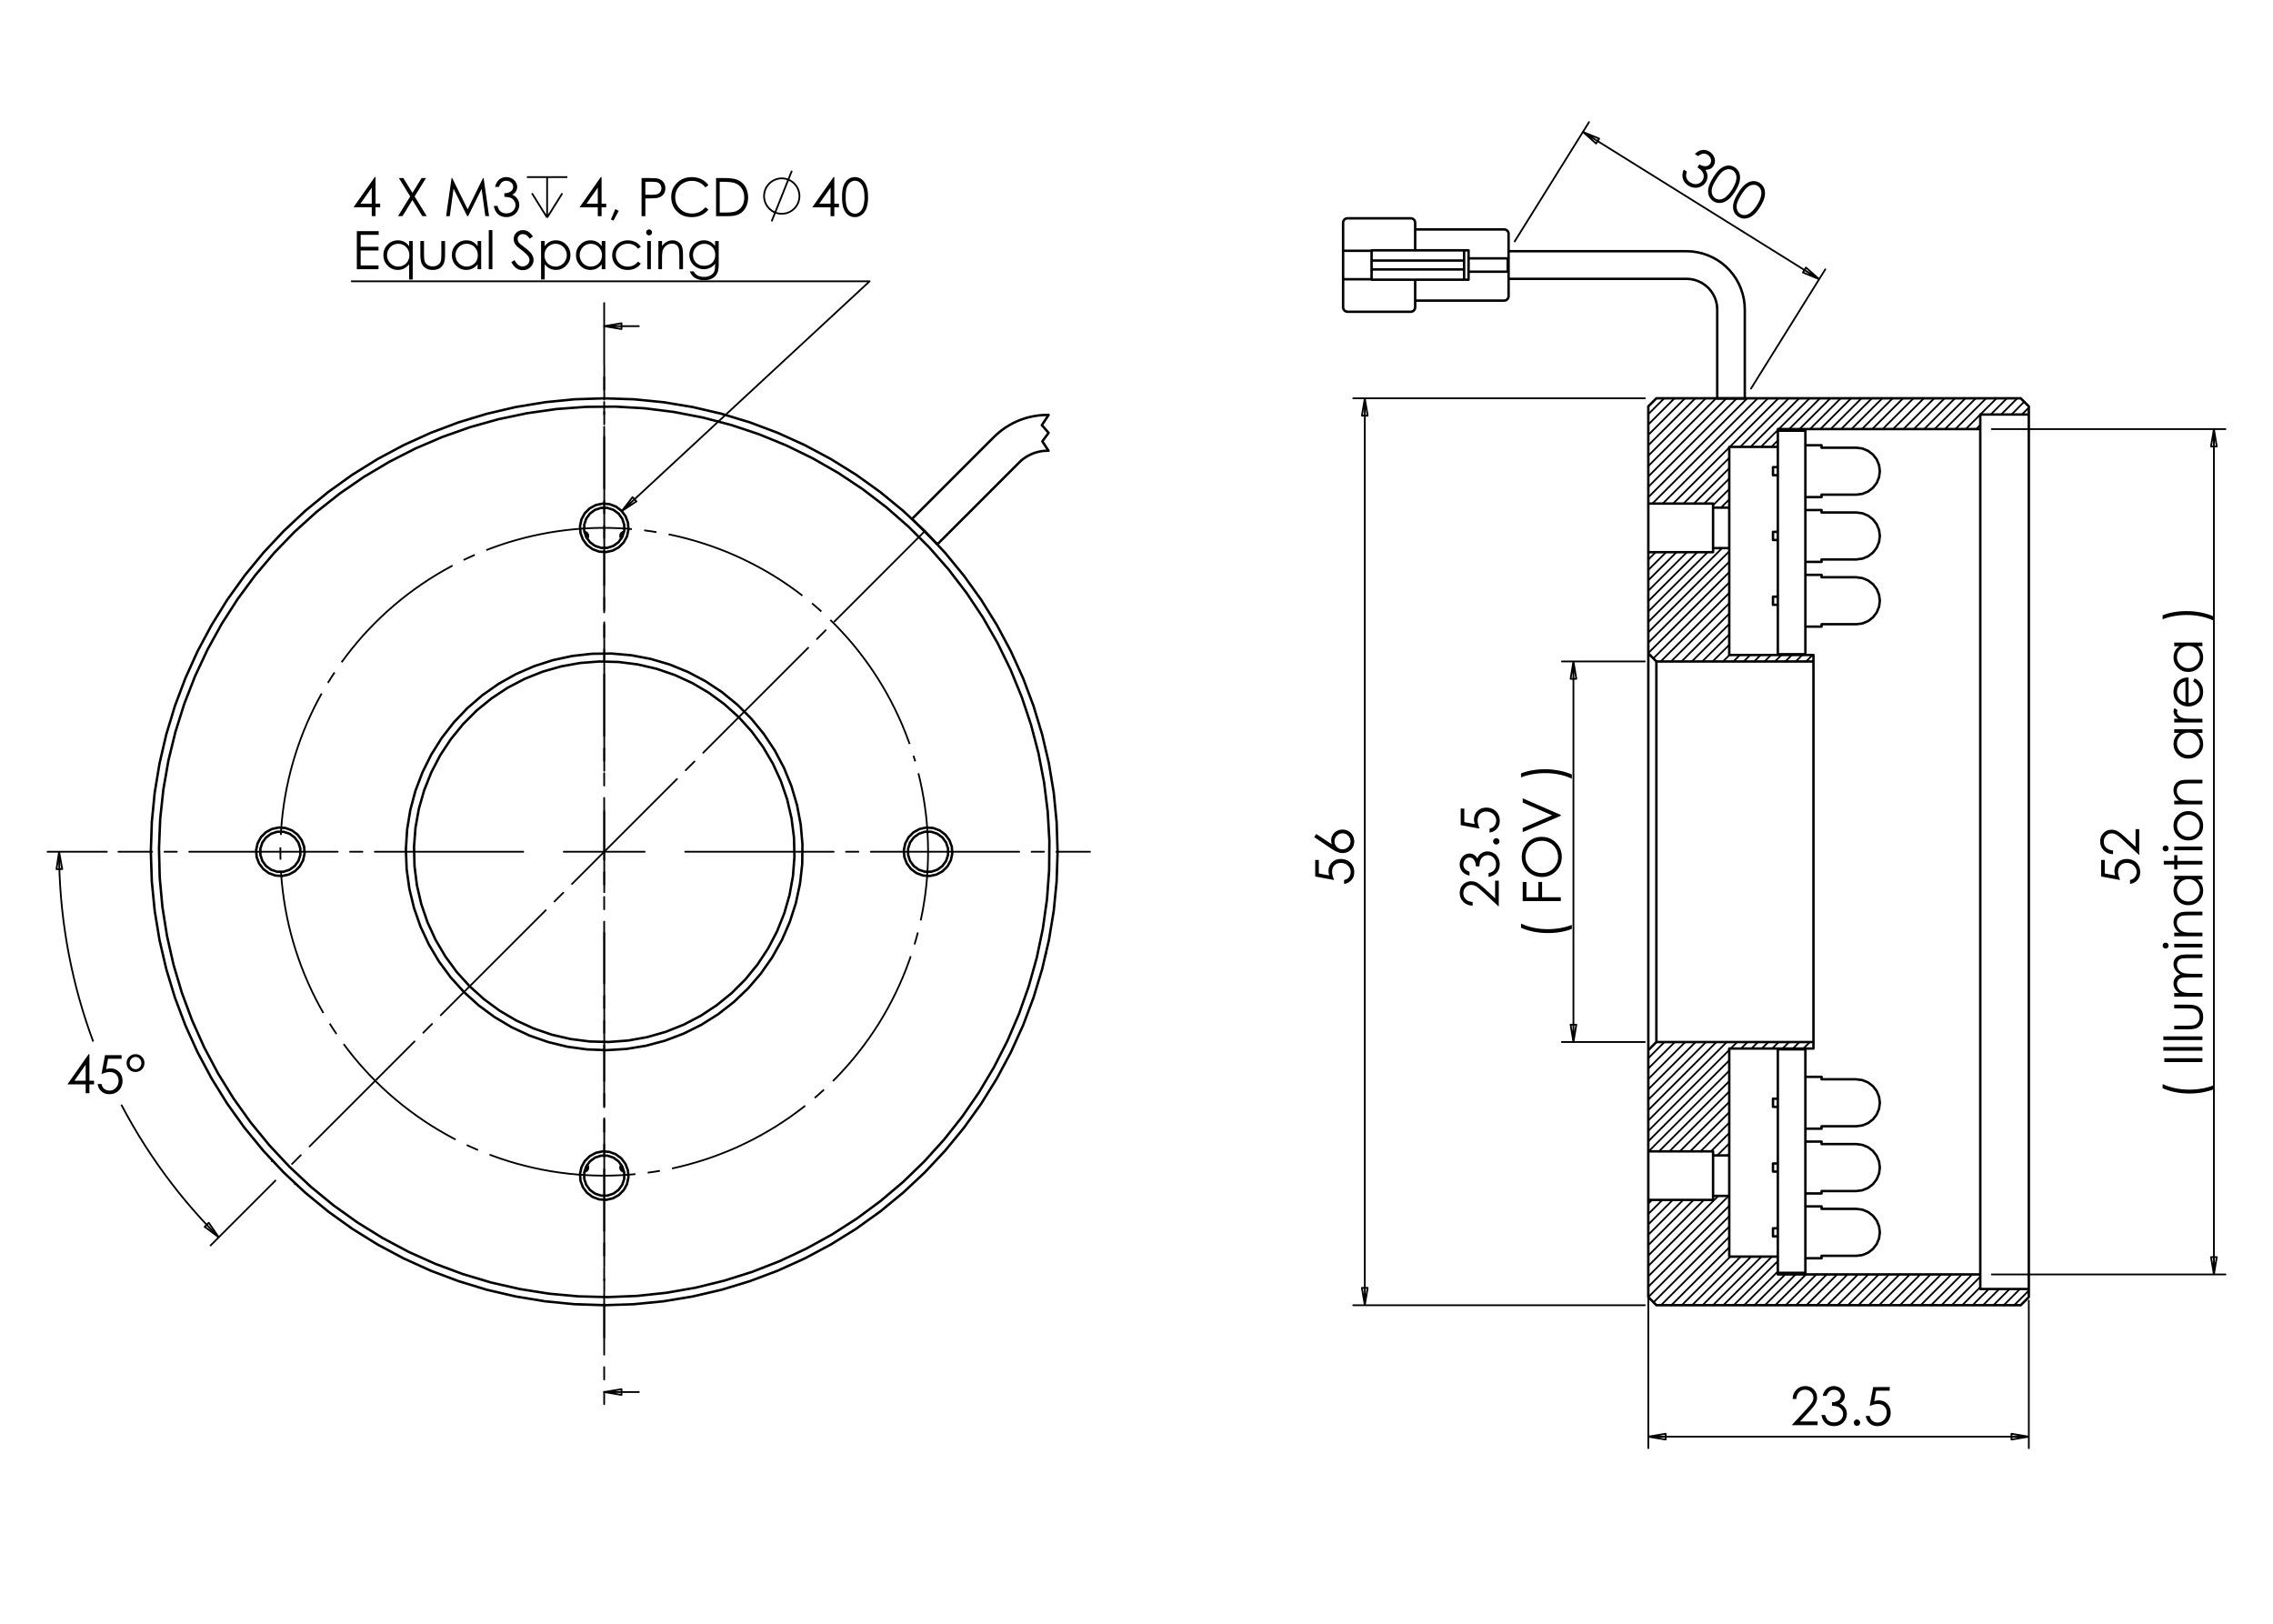 <?xml version="1.0" encoding="utf-8"?>
<!-- Generator: Adobe Illustrator 16.0.0, SVG Export Plug-In . SVG Version: 6.00 Build 0)  -->
<!DOCTYPE svg PUBLIC "-//W3C//DTD SVG 1.1//EN" "http://www.w3.org/Graphics/SVG/1.1/DTD/svg11.dtd">
<svg version="1.1" id="Ebene_1" xmlns="http://www.w3.org/2000/svg" xmlns:xlink="http://www.w3.org/1999/xlink" x="0px" y="0px"
	 width="198.43px" height="141.73px" viewBox="0 0 198.43 141.73" enable-background="new 0 0 198.43 141.73" xml:space="preserve">
<g>
	<path d="M7.74,92.018h0.067v2.32H8.21v0.316H7.807v0.773H7.479v-0.773H5.885L7.74,92.018z M7.479,94.339V92.94l-0.986,1.398H7.479z
		"/>
	<path d="M10.613,92.102v0.317H9.431l-0.167,0.906c0.145-0.043,0.273-0.063,0.391-0.063c0.303,0,0.552,0.101,0.749,0.304
		c0.196,0.203,0.294,0.463,0.294,0.779c0,0.218-0.05,0.419-0.15,0.602c-0.102,0.183-0.239,0.321-0.412,0.419
		c-0.173,0.098-0.371,0.146-0.599,0.146c-0.27,0-0.498-0.082-0.683-0.247c-0.184-0.166-0.296-0.378-0.332-0.642h0.341
		c0.024,0.128,0.069,0.231,0.13,0.313c0.06,0.078,0.141,0.144,0.243,0.193c0.102,0.049,0.209,0.073,0.321,0.073
		c0.219,0,0.407-0.083,0.563-0.248c0.157-0.166,0.235-0.371,0.235-0.621c0-0.224-0.072-0.406-0.213-0.546
		c-0.141-0.141-0.331-0.211-0.568-0.211c-0.196,0-0.434,0.06-0.713,0.179l0.309-1.653L10.613,92.102L10.613,92.102z"/>
	<path d="M12.61,92.796c0,0.22-0.076,0.404-0.228,0.554c-0.153,0.149-0.337,0.224-0.554,0.224c-0.219,0-0.402-0.074-0.553-0.225
		c-0.15-0.15-0.225-0.338-0.225-0.561c0-0.212,0.075-0.394,0.23-0.545c0.156-0.15,0.339-0.225,0.555-0.225
		c0.213,0,0.396,0.074,0.548,0.225C12.534,92.394,12.61,92.579,12.61,92.796z M12.341,92.802c0-0.154-0.049-0.282-0.146-0.386
		c-0.099-0.103-0.218-0.155-0.357-0.155c-0.143,0-0.266,0.053-0.366,0.157c-0.102,0.104-0.153,0.229-0.153,0.378
		c0,0.146,0.051,0.272,0.154,0.376c0.102,0.107,0.224,0.159,0.363,0.159c0.137,0,0.257-0.051,0.357-0.155
		C12.292,93.072,12.341,92.948,12.341,92.802z"/>
</g>
<g>
	<path d="M32.717,15.456h0.067v2.32h0.402v0.316h-0.402v0.773h-0.329v-0.773h-1.592L32.717,15.456z M32.453,17.777V16.38
		l-0.984,1.397H32.453z"/>
	<path d="M34.82,15.541h0.389l0.796,1.294l0.8-1.294h0.384l-0.993,1.607l1.058,1.718h-0.388l-0.864-1.403l-0.865,1.403h-0.39
		l1.062-1.717L34.82,15.541z"/>
	<path d="M38.945,18.866l0.476-3.325h0.053l1.353,2.728l1.339-2.728h0.053l0.477,3.325h-0.325l-0.328-2.378l-1.174,2.378h-0.085
		l-1.191-2.396l-0.327,2.397h-0.321V18.866z"/>
	<path d="M43.558,16.311h-0.339c0.062-0.272,0.18-0.483,0.355-0.632c0.175-0.147,0.381-0.223,0.619-0.223
		c0.173,0,0.335,0.041,0.485,0.121c0.149,0.079,0.266,0.185,0.348,0.32c0.081,0.133,0.123,0.273,0.123,0.421
		c0,0.285-0.143,0.514-0.428,0.679c0.161,0.066,0.291,0.161,0.393,0.285c0.145,0.176,0.218,0.374,0.218,0.593
		c0,0.188-0.049,0.369-0.148,0.539s-0.235,0.304-0.407,0.396c-0.173,0.094-0.365,0.141-0.577,0.141
		c-0.286,0-0.525-0.083-0.718-0.247c-0.19-0.167-0.316-0.408-0.375-0.727h0.325c0.058,0.217,0.139,0.372,0.247,0.468
		c0.137,0.123,0.313,0.182,0.524,0.182c0.241,0,0.435-0.072,0.581-0.217s0.219-0.314,0.219-0.509c0-0.129-0.037-0.25-0.11-0.365
		c-0.074-0.113-0.171-0.199-0.293-0.255c-0.122-0.057-0.313-0.093-0.571-0.106V16.87c0.153,0,0.29-0.027,0.417-0.08
		c0.125-0.053,0.216-0.122,0.271-0.205c0.058-0.083,0.084-0.174,0.084-0.272c0-0.143-0.057-0.269-0.173-0.374
		c-0.116-0.105-0.262-0.159-0.437-0.159c-0.143,0-0.268,0.041-0.372,0.122C43.719,15.982,43.63,16.12,43.558,16.311z"/>
</g>
<path fill="none" stroke="#000000" stroke-width="0.153" stroke-miterlimit="10" d="M49.089,16.872l-1.325,2.12 M46.439,16.872
	l1.324,2.12 M47.762,15.458v3.534 M45.997,15.458h3.534"/>
<g>
	<path d="M52.449,15.458h0.067v2.32h0.402v0.318h-0.402v0.772h-0.33v-0.772h-1.592L52.449,15.458z M52.186,17.778v-1.397
		L51.2,17.778H52.186z"/>
	<path d="M53.71,18.257l0.305,0.145l-0.459,0.854l-0.224-0.094L53.71,18.257z"/>
	<path d="M56.008,15.542h0.662c0.38,0,0.635,0.016,0.768,0.049c0.189,0.047,0.344,0.144,0.466,0.289
		c0.121,0.146,0.181,0.327,0.181,0.548c0,0.222-0.059,0.405-0.176,0.549c-0.117,0.144-0.279,0.24-0.486,0.29
		c-0.151,0.037-0.433,0.055-0.845,0.055H56.34v1.547h-0.331L56.008,15.542L56.008,15.542z M56.339,15.867v1.128l0.564,0.007
		c0.226,0,0.395-0.021,0.5-0.062c0.105-0.042,0.188-0.109,0.248-0.201c0.06-0.093,0.09-0.196,0.09-0.311
		c0-0.111-0.03-0.213-0.09-0.306c-0.061-0.093-0.14-0.159-0.239-0.197c-0.099-0.04-0.26-0.06-0.485-0.06L56.339,15.867
		L56.339,15.867z"/>
	<path d="M61.845,16.159l-0.263,0.201c-0.145-0.187-0.318-0.329-0.52-0.427c-0.202-0.097-0.425-0.146-0.669-0.146
		c-0.266,0-0.511,0.064-0.737,0.191c-0.224,0.126-0.401,0.298-0.524,0.514c-0.124,0.214-0.187,0.456-0.187,0.725
		c0,0.405,0.139,0.743,0.417,1.014c0.279,0.271,0.628,0.407,1.053,0.407c0.466,0,0.856-0.181,1.167-0.547l0.263,0.2
		c-0.167,0.212-0.372,0.375-0.62,0.489c-0.248,0.116-0.524,0.174-0.83,0.174c-0.582,0-1.04-0.194-1.376-0.581
		c-0.281-0.326-0.422-0.721-0.422-1.185c0-0.487,0.171-0.896,0.512-1.229c0.341-0.331,0.769-0.499,1.283-0.499
		c0.311,0,0.59,0.062,0.84,0.185C61.483,15.765,61.684,15.938,61.845,16.159z"/>
	<path d="M62.512,18.868v-3.326H63.2c0.498,0,0.858,0.04,1.083,0.12c0.321,0.113,0.573,0.31,0.756,0.588
		c0.182,0.278,0.272,0.612,0.272,0.997c0,0.333-0.073,0.626-0.217,0.879c-0.144,0.254-0.329,0.44-0.561,0.561
		c-0.229,0.122-0.552,0.181-0.966,0.181H62.512z M62.829,18.553h0.384c0.459,0,0.778-0.029,0.958-0.086
		c0.249-0.081,0.446-0.228,0.588-0.439c0.144-0.212,0.215-0.469,0.215-0.775c0-0.321-0.076-0.595-0.232-0.822
		c-0.155-0.227-0.371-0.383-0.649-0.468c-0.208-0.063-0.551-0.095-1.029-0.095h-0.234v2.687H62.829z"/>
</g>
<path fill="none" stroke="#000000" stroke-width="0.153" stroke-miterlimit="10" d="M67.363,19.321l1.765-4.414 M69.791,17.115
	l-0.01-0.179l-0.032-0.176l-0.051-0.174l-0.072-0.165l-0.089-0.155l-0.108-0.144l-0.124-0.131l-0.137-0.116l-0.15-0.099
	l-0.162-0.081l-0.168-0.062l-0.175-0.042l-0.177-0.02h-0.18l-0.178,0.02l-0.174,0.042l-0.169,0.062l-0.162,0.081l-0.149,0.099
	l-0.137,0.116l-0.124,0.131l-0.108,0.144l-0.089,0.155l-0.072,0.165l-0.051,0.174l-0.031,0.176L66.7,17.115l0.012,0.179l0.031,0.176
	l0.051,0.173l0.072,0.166l0.089,0.155l0.108,0.144l0.124,0.131l0.137,0.116l0.149,0.099l0.162,0.08l0.169,0.063l0.174,0.039
	l0.178,0.022h0.18l0.177-0.022l0.175-0.039l0.168-0.063l0.162-0.08l0.15-0.099l0.137-0.116l0.124-0.131l0.108-0.144l0.089-0.155
	l0.072-0.166l0.051-0.173l0.032-0.176L69.791,17.115"/>
<g>
	<path d="M72.766,15.458h0.069v2.32h0.403v0.318h-0.403v0.772h-0.33v-0.772h-1.593L72.766,15.458z M72.506,17.778v-1.397
		l-0.985,1.397H72.506z"/>
	<path d="M73.509,17.207c0-0.439,0.046-0.778,0.142-1.018c0.094-0.239,0.227-0.421,0.399-0.545c0.173-0.124,0.365-0.186,0.576-0.186
		c0.216,0,0.412,0.064,0.587,0.187c0.172,0.125,0.313,0.311,0.415,0.56c0.101,0.249,0.152,0.582,0.152,1.003
		c0,0.417-0.05,0.75-0.151,0.997c-0.1,0.247-0.238,0.434-0.414,0.559c-0.177,0.126-0.373,0.189-0.589,0.189
		c-0.212,0-0.403-0.06-0.574-0.183c-0.171-0.122-0.304-0.304-0.399-0.546C73.556,17.981,73.509,17.641,73.509,17.207z
		 M73.824,17.213c0,0.375,0.033,0.66,0.101,0.851c0.067,0.192,0.166,0.338,0.297,0.438c0.13,0.1,0.27,0.149,0.416,0.149
		c0.148,0,0.287-0.049,0.415-0.146c0.128-0.098,0.224-0.244,0.291-0.438c0.083-0.236,0.124-0.521,0.124-0.854
		c0-0.335-0.037-0.611-0.111-0.823c-0.074-0.213-0.175-0.369-0.307-0.468c-0.128-0.099-0.268-0.148-0.413-0.148
		c-0.147,0-0.287,0.05-0.417,0.148c-0.13,0.1-0.229,0.245-0.295,0.436C73.857,16.55,73.824,16.834,73.824,17.213z"/>
</g>
<g>
	<path d="M31.153,20.174h1.906v0.323h-1.574v1.042h1.559v0.326h-1.559v1.307h1.559v0.326h-1.892L31.153,20.174L31.153,20.174z"/>
	<path d="M36.03,21.037v3.36h-0.313v-1.323c-0.131,0.161-0.281,0.283-0.447,0.365c-0.165,0.081-0.345,0.123-0.541,0.123
		c-0.348,0-0.646-0.126-0.892-0.379c-0.247-0.252-0.37-0.56-0.37-0.92c0-0.354,0.123-0.658,0.371-0.91
		c0.249-0.252,0.549-0.376,0.899-0.376c0.202,0,0.383,0.043,0.549,0.127c0.164,0.086,0.306,0.216,0.429,0.386v-0.452L36.03,21.037
		L36.03,21.037z M34.764,21.28c-0.175,0-0.338,0.043-0.488,0.129c-0.148,0.087-0.267,0.209-0.354,0.366
		c-0.088,0.157-0.132,0.321-0.132,0.496c0,0.173,0.044,0.339,0.133,0.498c0.088,0.158,0.208,0.281,0.357,0.369
		c0.15,0.089,0.312,0.132,0.482,0.132c0.174,0,0.337-0.044,0.493-0.131c0.154-0.086,0.273-0.206,0.357-0.355
		c0.084-0.148,0.126-0.316,0.126-0.503c0-0.284-0.094-0.521-0.282-0.714C35.268,21.376,35.038,21.28,34.764,21.28z"/>
	<path d="M36.698,21.037h0.318v1.149c0,0.281,0.015,0.473,0.045,0.579c0.044,0.151,0.131,0.27,0.26,0.357
		c0.126,0.088,0.278,0.131,0.456,0.131c0.177,0,0.327-0.042,0.45-0.127c0.124-0.085,0.208-0.197,0.255-0.335
		c0.031-0.094,0.048-0.297,0.048-0.604v-1.149h0.323v1.208c0,0.339-0.041,0.595-0.121,0.768c-0.079,0.172-0.198,0.306-0.357,0.404
		c-0.159,0.097-0.358,0.146-0.598,0.146c-0.239,0-0.439-0.049-0.6-0.146c-0.161-0.098-0.281-0.233-0.361-0.407
		c-0.079-0.174-0.119-0.436-0.119-0.786L36.698,21.037L36.698,21.037z"/>
	<path d="M42.006,21.037v2.46h-0.312v-0.423c-0.131,0.161-0.28,0.283-0.446,0.365c-0.166,0.081-0.346,0.123-0.542,0.123
		c-0.349,0-0.646-0.126-0.893-0.379c-0.246-0.252-0.369-0.56-0.369-0.92c0-0.354,0.123-0.658,0.371-0.91
		c0.25-0.252,0.548-0.376,0.899-0.376c0.203,0,0.384,0.043,0.547,0.127c0.166,0.086,0.309,0.216,0.432,0.386v-0.452L42.006,21.037
		L42.006,21.037z M40.74,21.28c-0.176,0-0.338,0.043-0.488,0.129c-0.148,0.087-0.268,0.209-0.356,0.366
		c-0.087,0.157-0.131,0.321-0.131,0.496c0,0.173,0.044,0.339,0.132,0.498c0.089,0.158,0.208,0.281,0.358,0.369
		c0.149,0.089,0.311,0.132,0.482,0.132c0.172,0,0.337-0.044,0.493-0.131c0.154-0.086,0.272-0.206,0.357-0.355
		c0.083-0.148,0.126-0.316,0.126-0.503c0-0.284-0.094-0.521-0.282-0.714C41.245,21.376,41.013,21.28,40.74,21.28z"/>
	<path d="M42.67,20.088h0.316v3.41H42.67V20.088z"/>
	<path d="M44.636,22.879l0.281-0.17c0.199,0.366,0.429,0.549,0.69,0.549c0.112,0,0.218-0.025,0.315-0.078
		c0.099-0.052,0.173-0.122,0.223-0.208c0.051-0.088,0.078-0.181,0.078-0.278c0-0.111-0.038-0.222-0.115-0.327
		c-0.104-0.147-0.292-0.326-0.568-0.533c-0.278-0.21-0.45-0.361-0.52-0.455c-0.117-0.157-0.175-0.327-0.175-0.509
		c0-0.145,0.035-0.276,0.104-0.395c0.069-0.121,0.167-0.215,0.292-0.282c0.125-0.069,0.263-0.104,0.411-0.104
		c0.156,0,0.304,0.04,0.439,0.117c0.137,0.078,0.282,0.222,0.434,0.428l-0.272,0.207c-0.124-0.166-0.231-0.275-0.32-0.328
		c-0.088-0.052-0.184-0.078-0.289-0.078c-0.133,0-0.244,0.041-0.328,0.122s-0.127,0.182-0.127,0.3c0,0.074,0.015,0.143,0.045,0.212
		c0.029,0.067,0.085,0.14,0.166,0.221c0.043,0.042,0.187,0.153,0.429,0.333c0.289,0.212,0.486,0.401,0.593,0.567
		c0.106,0.167,0.161,0.333,0.161,0.5c0,0.241-0.092,0.452-0.275,0.628c-0.182,0.177-0.406,0.267-0.668,0.267
		c-0.202,0-0.385-0.053-0.548-0.161C44.927,23.312,44.774,23.131,44.636,22.879z"/>
	<path d="M47.238,21.037h0.317v0.452c0.124-0.172,0.269-0.3,0.43-0.386c0.163-0.084,0.345-0.127,0.545-0.127
		c0.349,0,0.649,0.124,0.897,0.375c0.248,0.253,0.372,0.557,0.372,0.91c0,0.362-0.123,0.668-0.37,0.921s-0.544,0.379-0.892,0.379
		c-0.195,0-0.375-0.041-0.539-0.123c-0.166-0.081-0.314-0.204-0.445-0.365v1.323h-0.318v-3.359H47.238z M48.505,21.28
		c-0.273,0-0.504,0.096-0.691,0.287c-0.188,0.191-0.281,0.429-0.281,0.714c0,0.187,0.042,0.355,0.125,0.503
		c0.082,0.149,0.203,0.269,0.358,0.355c0.155,0.087,0.321,0.131,0.493,0.131c0.17,0,0.329-0.044,0.479-0.132
		c0.15-0.087,0.269-0.211,0.358-0.369c0.088-0.159,0.133-0.325,0.133-0.498c0-0.174-0.044-0.339-0.132-0.496
		c-0.088-0.157-0.207-0.278-0.356-0.366C48.844,21.323,48.68,21.28,48.505,21.28z"/>
	<path d="M52.844,21.037v2.46h-0.313v-0.423c-0.131,0.161-0.28,0.283-0.446,0.365c-0.166,0.081-0.346,0.123-0.542,0.123
		c-0.349,0-0.646-0.126-0.893-0.379c-0.246-0.252-0.369-0.56-0.369-0.92c0-0.354,0.123-0.658,0.371-0.91
		c0.25-0.252,0.548-0.376,0.899-0.376c0.203,0,0.384,0.043,0.548,0.127c0.165,0.086,0.307,0.216,0.43,0.386v-0.452L52.844,21.037
		L52.844,21.037z M51.579,21.28c-0.176,0-0.339,0.043-0.488,0.129c-0.148,0.087-0.268,0.209-0.356,0.366
		c-0.087,0.157-0.131,0.321-0.131,0.496c0,0.173,0.044,0.339,0.132,0.498c0.089,0.158,0.209,0.281,0.358,0.369
		c0.149,0.089,0.312,0.132,0.482,0.132c0.173,0,0.337-0.044,0.493-0.131c0.154-0.086,0.272-0.206,0.357-0.355
		c0.083-0.148,0.126-0.316,0.126-0.503c0-0.284-0.094-0.521-0.282-0.714C52.083,21.376,51.852,21.28,51.579,21.28z"/>
	<path d="M55.943,21.549l-0.25,0.157c-0.217-0.288-0.513-0.432-0.887-0.432c-0.3,0-0.548,0.096-0.747,0.29
		c-0.198,0.192-0.297,0.425-0.297,0.702c0,0.178,0.045,0.348,0.136,0.506c0.092,0.158,0.217,0.281,0.375,0.368
		c0.159,0.088,0.336,0.131,0.533,0.131c0.363,0,0.659-0.144,0.886-0.431l0.25,0.166c-0.117,0.176-0.274,0.314-0.472,0.412
		c-0.198,0.097-0.424,0.147-0.677,0.147c-0.39,0-0.712-0.123-0.968-0.371c-0.255-0.248-0.382-0.549-0.382-0.903
		c0-0.239,0.059-0.459,0.178-0.664c0.121-0.204,0.284-0.363,0.494-0.478c0.211-0.113,0.444-0.171,0.704-0.171
		c0.163,0,0.32,0.024,0.471,0.074c0.15,0.05,0.279,0.116,0.385,0.195C55.78,21.325,55.87,21.426,55.943,21.549z"/>
	<path d="M56.662,20.026c0.072,0,0.132,0.024,0.183,0.075c0.052,0.051,0.077,0.114,0.077,0.186c0,0.071-0.024,0.131-0.077,0.184
		c-0.051,0.051-0.112,0.075-0.183,0.075c-0.072,0-0.131-0.024-0.182-0.075c-0.051-0.052-0.075-0.114-0.075-0.184
		c0-0.073,0.024-0.134,0.075-0.186C56.531,20.051,56.59,20.026,56.662,20.026z M56.504,21.037h0.317v2.46h-0.317V21.037z"/>
	<path d="M57.478,21.037h0.318v0.442c0.125-0.171,0.267-0.296,0.419-0.379c0.153-0.083,0.323-0.124,0.502-0.124
		c0.183,0,0.347,0.046,0.489,0.14c0.143,0.092,0.248,0.219,0.316,0.376c0.068,0.159,0.102,0.404,0.102,0.74v1.266h-0.318v-1.173
		c0-0.283-0.011-0.473-0.035-0.568c-0.036-0.164-0.108-0.285-0.212-0.368c-0.103-0.082-0.239-0.123-0.407-0.123
		c-0.191,0-0.363,0.063-0.514,0.189c-0.152,0.126-0.251,0.284-0.3,0.471c-0.03,0.122-0.045,0.344-0.045,0.668v0.903h-0.317
		L57.478,21.037L57.478,21.037z"/>
	<path d="M62.424,21.037h0.318v1.96c0,0.346-0.03,0.597-0.09,0.757c-0.083,0.225-0.226,0.4-0.432,0.522
		c-0.205,0.123-0.451,0.183-0.74,0.183c-0.211,0-0.4-0.029-0.568-0.09c-0.169-0.059-0.305-0.138-0.411-0.239
		c-0.106-0.102-0.203-0.247-0.292-0.44h0.344c0.093,0.163,0.216,0.282,0.363,0.362c0.148,0.077,0.33,0.117,0.551,0.117
		c0.215,0,0.397-0.041,0.546-0.121c0.148-0.081,0.255-0.181,0.318-0.303c0.065-0.123,0.095-0.32,0.095-0.589v-0.128
		c-0.119,0.151-0.265,0.268-0.436,0.348c-0.173,0.08-0.355,0.122-0.549,0.122c-0.225,0-0.437-0.056-0.638-0.169
		c-0.199-0.113-0.354-0.264-0.461-0.454c-0.109-0.19-0.164-0.399-0.164-0.625c0-0.229,0.057-0.44,0.169-0.637
		c0.115-0.197,0.271-0.353,0.471-0.468c0.201-0.115,0.412-0.171,0.633-0.171c0.183,0,0.356,0.037,0.515,0.113
		c0.159,0.077,0.313,0.202,0.46,0.377v-0.428H62.424z M61.49,21.28c-0.179,0-0.346,0.043-0.5,0.129
		c-0.154,0.087-0.273,0.208-0.362,0.36c-0.088,0.153-0.131,0.319-0.131,0.497c0,0.27,0.09,0.493,0.272,0.667
		c0.18,0.178,0.415,0.267,0.703,0.267c0.291,0,0.525-0.088,0.703-0.265c0.177-0.173,0.267-0.405,0.267-0.688
		c0-0.185-0.041-0.352-0.123-0.497c-0.08-0.146-0.197-0.261-0.347-0.345C61.824,21.322,61.663,21.28,61.49,21.28z"/>
</g>
<g>
	<path d="M156.813,122.116h-0.318c0.009-0.328,0.119-0.597,0.328-0.809c0.21-0.212,0.471-0.317,0.779-0.317
		c0.306,0,0.553,0.1,0.742,0.297c0.188,0.197,0.284,0.431,0.284,0.699c0,0.188-0.046,0.366-0.136,0.53
		c-0.091,0.167-0.266,0.388-0.525,0.671l-0.827,0.893h1.534v0.321h-2.259l1.271-1.371c0.258-0.276,0.425-0.481,0.504-0.616
		s0.116-0.273,0.116-0.421c0-0.188-0.07-0.348-0.209-0.483c-0.141-0.135-0.311-0.203-0.513-0.203c-0.213,0-0.39,0.072-0.53,0.214
		C156.913,121.66,156.833,121.86,156.813,122.116z"/>
	<path d="M159.455,121.848h-0.338c0.062-0.275,0.179-0.486,0.354-0.634c0.174-0.148,0.382-0.224,0.618-0.224
		c0.174,0,0.335,0.041,0.485,0.121c0.15,0.077,0.267,0.186,0.349,0.319s0.124,0.274,0.124,0.422c0,0.286-0.143,0.514-0.427,0.68
		c0.158,0.065,0.289,0.16,0.393,0.284c0.146,0.177,0.217,0.374,0.217,0.593c0,0.188-0.05,0.369-0.149,0.539
		c-0.099,0.173-0.233,0.304-0.407,0.396c-0.171,0.094-0.364,0.141-0.575,0.141c-0.286,0-0.524-0.082-0.718-0.247
		c-0.191-0.166-0.316-0.408-0.375-0.727h0.325c0.059,0.217,0.14,0.372,0.247,0.468c0.137,0.123,0.313,0.183,0.524,0.183
		c0.24,0,0.434-0.072,0.58-0.217c0.146-0.146,0.22-0.314,0.22-0.51c0-0.128-0.036-0.25-0.108-0.365
		c-0.074-0.112-0.173-0.198-0.295-0.255c-0.123-0.057-0.314-0.093-0.57-0.106v-0.305c0.151,0,0.291-0.027,0.417-0.08
		c0.125-0.054,0.216-0.122,0.271-0.205c0.056-0.081,0.085-0.173,0.085-0.271c0-0.144-0.059-0.271-0.174-0.375
		c-0.116-0.105-0.263-0.158-0.438-0.158c-0.143,0-0.267,0.04-0.37,0.121C159.616,121.516,159.529,121.653,159.455,121.848z"/>
	<path d="M162.11,123.904c0.078,0,0.143,0.026,0.197,0.081s0.081,0.121,0.081,0.199c0,0.075-0.026,0.143-0.081,0.197
		c-0.055,0.056-0.119,0.084-0.197,0.084c-0.075,0-0.142-0.028-0.195-0.084c-0.055-0.055-0.08-0.122-0.08-0.197
		c0-0.078,0.025-0.145,0.08-0.199C161.968,123.93,162.033,123.904,162.11,123.904z"/>
	<path d="M164.969,121.076v0.316h-1.183l-0.166,0.908c0.145-0.043,0.274-0.063,0.391-0.063c0.303,0,0.553,0.101,0.748,0.304
		c0.197,0.202,0.296,0.462,0.296,0.777c0,0.22-0.051,0.42-0.151,0.604c-0.102,0.181-0.238,0.321-0.412,0.418
		c-0.173,0.098-0.371,0.146-0.599,0.146c-0.269,0-0.497-0.082-0.683-0.247c-0.184-0.166-0.296-0.379-0.33-0.642h0.341
		c0.024,0.128,0.069,0.232,0.129,0.313c0.063,0.08,0.143,0.144,0.244,0.193c0.102,0.049,0.209,0.074,0.321,0.074
		c0.218,0,0.405-0.082,0.563-0.248c0.157-0.167,0.235-0.372,0.235-0.621c0-0.223-0.072-0.406-0.212-0.547
		c-0.142-0.14-0.331-0.209-0.569-0.209c-0.196,0-0.433,0.059-0.713,0.178l0.308-1.653L164.969,121.076L164.969,121.076z"/>
</g>
<g>
	<path d="M114.816,75.065h0.317v1.182l0.907,0.167c-0.043-0.146-0.064-0.273-0.064-0.391c0-0.303,0.101-0.554,0.304-0.749
		c0.203-0.197,0.463-0.295,0.779-0.295c0.218,0,0.419,0.05,0.602,0.15c0.182,0.102,0.321,0.238,0.419,0.412
		c0.098,0.173,0.146,0.371,0.146,0.599c0,0.27-0.081,0.497-0.247,0.683c-0.166,0.185-0.378,0.297-0.642,0.331v-0.341
		c0.128-0.025,0.232-0.069,0.313-0.13c0.078-0.06,0.143-0.141,0.192-0.243c0.049-0.102,0.074-0.209,0.074-0.321
		c0-0.219-0.082-0.407-0.248-0.563s-0.372-0.235-0.622-0.235c-0.223,0-0.405,0.072-0.546,0.215c-0.141,0.14-0.21,0.329-0.21,0.566
		c0,0.196,0.06,0.434,0.179,0.714l-1.653-0.309L114.816,75.065L114.816,75.065z"/>
	<path d="M114.731,73.074l0.178-0.273l1.361,0.899c-0.041-0.12-0.062-0.232-0.062-0.338c0-0.266,0.095-0.488,0.285-0.673
		c0.191-0.185,0.426-0.276,0.705-0.276c0.191,0,0.365,0.044,0.52,0.134c0.155,0.089,0.278,0.217,0.368,0.379
		c0.092,0.164,0.137,0.34,0.137,0.527c0,0.183-0.044,0.354-0.132,0.51c-0.087,0.156-0.212,0.278-0.371,0.368
		c-0.159,0.089-0.33,0.134-0.513,0.134c-0.136,0-0.279-0.028-0.429-0.082c-0.149-0.057-0.331-0.154-0.542-0.296L114.731,73.074z
		 M116.5,73.439c0,0.193,0.069,0.358,0.205,0.495s0.303,0.205,0.496,0.205c0.192,0,0.358-0.068,0.494-0.205s0.205-0.302,0.205-0.495
		s-0.069-0.358-0.205-0.495s-0.302-0.205-0.494-0.205c-0.193,0-0.36,0.068-0.496,0.205S116.5,73.247,116.5,73.439z"/>
</g>
<g>
	<path d="M183.426,75.065h0.318v1.182l0.906,0.167c-0.043-0.146-0.063-0.273-0.063-0.391c0-0.303,0.101-0.554,0.304-0.749
		c0.203-0.197,0.463-0.295,0.778-0.295c0.219,0,0.42,0.05,0.603,0.15c0.181,0.102,0.321,0.238,0.419,0.412
		c0.098,0.173,0.146,0.371,0.146,0.599c0,0.27-0.082,0.497-0.246,0.683c-0.166,0.185-0.38,0.297-0.642,0.331v-0.341
		c0.128-0.025,0.231-0.069,0.312-0.13c0.08-0.06,0.145-0.141,0.194-0.243c0.048-0.102,0.074-0.209,0.074-0.321
		c0-0.219-0.083-0.407-0.249-0.563s-0.372-0.235-0.621-0.235c-0.223,0-0.406,0.072-0.546,0.215c-0.141,0.14-0.21,0.329-0.21,0.566
		c0,0.196,0.059,0.434,0.179,0.714l-1.653-0.309v-1.441H183.426z"/>
	<path d="M184.466,74.239v0.32c-0.328-0.009-0.597-0.12-0.808-0.329s-0.317-0.47-0.317-0.779c0-0.306,0.1-0.555,0.297-0.743
		c0.196-0.188,0.43-0.283,0.7-0.283c0.187,0,0.365,0.046,0.528,0.135c0.167,0.091,0.389,0.267,0.672,0.525l0.892,0.829v-1.535h0.321
		v2.259l-1.372-1.27c-0.276-0.26-0.481-0.426-0.616-0.504c-0.134-0.078-0.273-0.118-0.421-0.118c-0.188,0-0.348,0.071-0.483,0.21
		c-0.134,0.14-0.202,0.311-0.202,0.514c0,0.212,0.071,0.389,0.213,0.528C184.011,74.139,184.21,74.219,184.466,74.239z"/>
</g>
<g>
	<path d="M188.795,94.993v-0.367c0.303,0.147,0.656,0.267,1.06,0.356c0.404,0.088,0.821,0.132,1.251,0.132
		c0.398,0,0.781-0.032,1.151-0.101c0.37-0.067,0.694-0.159,0.975-0.276v0.35c-0.27,0.111-0.585,0.199-0.947,0.267
		c-0.364,0.066-0.742,0.099-1.136,0.099c-0.423,0-0.836-0.038-1.238-0.117C189.509,95.255,189.137,95.141,188.795,94.993z"/>
	<path d="M188.943,92.707v-0.332h3.325v0.332H188.943z"/>
	<path d="M188.858,91.713v-0.318h3.41v0.318H188.858z"/>
	<path d="M188.858,90.785v-0.318h3.41v0.318H188.858z"/>
	<path d="M189.807,89.851v-0.316h1.149c0.28,0,0.474-0.017,0.579-0.046c0.15-0.045,0.27-0.132,0.356-0.261
		c0.089-0.126,0.131-0.278,0.131-0.455s-0.041-0.326-0.127-0.45c-0.084-0.123-0.197-0.208-0.334-0.255
		c-0.095-0.031-0.297-0.048-0.605-0.048h-1.149v-0.322h1.21c0.337,0,0.595,0.039,0.767,0.119c0.171,0.079,0.306,0.198,0.403,0.357
		s0.146,0.358,0.146,0.599c0,0.239-0.048,0.439-0.146,0.601s-0.233,0.279-0.407,0.36c-0.174,0.078-0.436,0.118-0.786,0.118
		L189.807,89.851L189.807,89.851z"/>
	<path d="M189.807,86.998v-0.316h0.426c-0.157-0.11-0.272-0.224-0.343-0.34c-0.098-0.16-0.146-0.328-0.146-0.505
		c0-0.12,0.023-0.232,0.07-0.34s0.108-0.194,0.187-0.263c0.077-0.068,0.188-0.127,0.334-0.177c-0.194-0.105-0.34-0.236-0.441-0.394
		c-0.1-0.158-0.149-0.328-0.149-0.511c0-0.17,0.043-0.321,0.128-0.449c0.086-0.13,0.206-0.227,0.36-0.29
		c0.154-0.063,0.383-0.096,0.692-0.096h1.343v0.322h-1.343c-0.266,0-0.445,0.021-0.544,0.059c-0.099,0.036-0.179,0.102-0.238,0.191
		c-0.061,0.09-0.091,0.199-0.091,0.325c0,0.153,0.045,0.294,0.136,0.421c0.09,0.127,0.211,0.221,0.361,0.277
		c0.151,0.06,0.402,0.088,0.755,0.088h0.965v0.317h-1.261c-0.296,0-0.498,0.02-0.604,0.056c-0.105,0.037-0.191,0.101-0.256,0.192
		c-0.063,0.093-0.096,0.201-0.096,0.328c0,0.146,0.044,0.282,0.132,0.41c0.087,0.129,0.207,0.223,0.356,0.283
		c0.149,0.06,0.377,0.091,0.686,0.091h1.042v0.317L189.807,86.998L189.807,86.998z"/>
	<path d="M188.795,82.542c0-0.072,0.024-0.134,0.075-0.185s0.113-0.075,0.186-0.075c0.07,0,0.132,0.024,0.184,0.075
		c0.051,0.051,0.075,0.113,0.075,0.185s-0.024,0.132-0.075,0.183c-0.052,0.052-0.114,0.076-0.184,0.076
		c-0.073,0-0.135-0.024-0.186-0.076C188.82,82.674,188.795,82.613,188.795,82.542z M189.807,82.699v-0.316h2.461v0.316H189.807z"/>
	<path d="M189.807,81.726v-0.317h0.442c-0.17-0.125-0.296-0.267-0.379-0.42s-0.125-0.322-0.125-0.502
		c0-0.184,0.047-0.347,0.141-0.489c0.093-0.143,0.22-0.247,0.376-0.316c0.158-0.067,0.404-0.103,0.739-0.103h1.267v0.318h-1.174
		c-0.282,0-0.472,0.013-0.567,0.034c-0.164,0.036-0.286,0.108-0.368,0.212s-0.123,0.239-0.123,0.407
		c0,0.191,0.064,0.363,0.189,0.514c0.126,0.152,0.284,0.252,0.471,0.301c0.122,0.03,0.345,0.045,0.669,0.045h0.902v0.317
		L189.807,81.726L189.807,81.726z"/>
	<path d="M189.807,76.451h2.461v0.312h-0.423c0.162,0.134,0.282,0.282,0.365,0.446c0.081,0.167,0.122,0.346,0.122,0.542
		c0,0.349-0.125,0.646-0.379,0.893c-0.253,0.246-0.56,0.37-0.921,0.37c-0.354,0-0.656-0.124-0.91-0.372
		c-0.251-0.25-0.375-0.549-0.375-0.897c0-0.203,0.043-0.386,0.127-0.549c0.086-0.163,0.216-0.308,0.387-0.432h-0.452v-0.313H189.807
		z M190.05,77.717c0,0.176,0.042,0.338,0.13,0.488c0.085,0.148,0.208,0.268,0.365,0.356c0.156,0.087,0.32,0.13,0.496,0.13
		c0.173,0,0.338-0.044,0.497-0.131c0.158-0.09,0.28-0.21,0.37-0.36c0.088-0.149,0.131-0.311,0.131-0.48
		c0-0.174-0.044-0.338-0.13-0.493c-0.087-0.154-0.206-0.273-0.355-0.357c-0.148-0.083-0.317-0.125-0.504-0.125
		c-0.284,0-0.521,0.094-0.714,0.28C190.146,77.212,190.05,77.442,190.05,77.717z"/>
	<path d="M188.895,75.463v-0.316h0.912v-0.502h0.274v0.502h2.187v0.316h-2.187v0.432h-0.274v-0.432H188.895z"/>
	<path d="M188.795,74.059c0-0.072,0.024-0.133,0.075-0.184c0.051-0.052,0.113-0.077,0.186-0.077c0.07,0,0.132,0.025,0.184,0.077
		c0.051,0.051,0.075,0.112,0.075,0.184s-0.024,0.132-0.075,0.183c-0.052,0.051-0.114,0.076-0.184,0.076
		c-0.073,0-0.135-0.025-0.186-0.076S188.795,74.131,188.795,74.059z M189.807,74.218v-0.316h2.461v0.316H189.807z"/>
	<path d="M189.744,72.081c0-0.38,0.137-0.693,0.412-0.943c0.25-0.226,0.546-0.34,0.888-0.34c0.344,0,0.644,0.119,0.901,0.359
		c0.259,0.239,0.386,0.546,0.386,0.923c0,0.375-0.127,0.685-0.386,0.924c-0.258,0.239-0.558,0.359-0.901,0.359
		c-0.341,0-0.637-0.113-0.886-0.34C189.883,72.774,189.744,72.46,189.744,72.081z M190.054,72.081c0,0.263,0.098,0.489,0.291,0.677
		c0.195,0.189,0.431,0.283,0.706,0.283c0.178,0,0.344-0.043,0.498-0.128c0.153-0.087,0.272-0.204,0.355-0.352
		c0.084-0.145,0.126-0.307,0.126-0.48c0-0.177-0.042-0.338-0.126-0.483c-0.082-0.147-0.202-0.264-0.355-0.35
		c-0.154-0.087-0.32-0.13-0.498-0.13c-0.274,0-0.511,0.095-0.706,0.285C190.152,71.593,190.054,71.818,190.054,72.081z"/>
	<path d="M189.807,70.211v-0.316h0.442c-0.17-0.126-0.296-0.268-0.379-0.421c-0.083-0.153-0.125-0.321-0.125-0.502
		c0-0.184,0.047-0.347,0.141-0.489c0.093-0.143,0.22-0.247,0.376-0.315c0.158-0.069,0.404-0.102,0.739-0.102h1.267v0.316h-1.174
		c-0.282,0-0.472,0.013-0.567,0.036c-0.164,0.035-0.286,0.106-0.368,0.211c-0.082,0.103-0.123,0.239-0.123,0.407
		c0,0.191,0.064,0.364,0.189,0.515c0.126,0.152,0.284,0.251,0.471,0.3c0.122,0.029,0.345,0.045,0.669,0.045h0.902v0.317h-2.46
		V70.211z"/>
	<path d="M189.807,63.654h2.461v0.313h-0.423c0.162,0.132,0.282,0.28,0.365,0.446c0.081,0.166,0.122,0.345,0.122,0.542
		c0,0.349-0.125,0.646-0.379,0.893c-0.253,0.246-0.56,0.369-0.921,0.369c-0.354,0-0.656-0.123-0.91-0.371
		c-0.251-0.249-0.375-0.548-0.375-0.897c0-0.204,0.043-0.385,0.127-0.549c0.086-0.164,0.216-0.307,0.387-0.43h-0.452v-0.314H189.807
		z M190.05,64.919c0,0.176,0.042,0.338,0.13,0.488c0.085,0.148,0.208,0.268,0.365,0.356c0.156,0.088,0.32,0.131,0.496,0.131
		c0.173,0,0.338-0.044,0.497-0.132c0.158-0.089,0.28-0.209,0.37-0.358c0.088-0.15,0.131-0.312,0.131-0.482
		c0-0.173-0.044-0.337-0.13-0.493c-0.087-0.154-0.206-0.272-0.355-0.357c-0.148-0.083-0.317-0.125-0.504-0.125
		c-0.284,0-0.521,0.094-0.714,0.28C190.146,64.415,190.05,64.646,190.05,64.919z"/>
	<path d="M189.807,63.062V62.74h0.359c-0.141-0.096-0.246-0.198-0.317-0.305c-0.07-0.106-0.104-0.219-0.104-0.334
		c0-0.088,0.027-0.181,0.083-0.28l0.268,0.166c-0.029,0.066-0.043,0.122-0.043,0.167c0,0.105,0.043,0.208,0.13,0.306
		c0.086,0.098,0.222,0.173,0.403,0.224c0.141,0.039,0.423,0.058,0.85,0.058h0.833v0.322L189.807,63.062L189.807,63.062z"/>
	<path d="M191.45,59.479l0.141-0.267c0.172,0.086,0.311,0.187,0.417,0.303c0.105,0.115,0.185,0.243,0.239,0.387
		c0.057,0.143,0.083,0.305,0.083,0.486c0,0.402-0.132,0.715-0.396,0.94c-0.263,0.227-0.56,0.339-0.892,0.339
		c-0.312,0-0.59-0.095-0.835-0.287c-0.31-0.241-0.465-0.568-0.465-0.974c0-0.421,0.159-0.754,0.476-1.005
		c0.225-0.177,0.507-0.269,0.842-0.271v2.214c0.285-0.006,0.521-0.098,0.704-0.274c0.181-0.175,0.272-0.394,0.272-0.654
		c0-0.125-0.022-0.247-0.065-0.365c-0.044-0.12-0.102-0.22-0.174-0.304C191.729,59.665,191.613,59.575,191.45,59.479z
		 M190.789,59.479c-0.17,0.042-0.304,0.103-0.404,0.185c-0.102,0.08-0.184,0.188-0.245,0.32c-0.062,0.133-0.093,0.272-0.093,0.42
		c0,0.242,0.077,0.45,0.233,0.621c0.112,0.126,0.281,0.224,0.509,0.288V59.479z"/>
	<path d="M189.807,56.091h2.461v0.312h-0.423c0.162,0.133,0.282,0.282,0.365,0.446c0.081,0.166,0.122,0.346,0.122,0.542
		c0,0.349-0.125,0.646-0.379,0.893c-0.253,0.246-0.56,0.369-0.921,0.369c-0.354,0-0.656-0.123-0.91-0.371
		c-0.251-0.25-0.375-0.548-0.375-0.897c0-0.203,0.043-0.385,0.127-0.548c0.086-0.165,0.216-0.309,0.387-0.432h-0.452v-0.313H189.807
		z M190.05,57.355c0,0.176,0.042,0.338,0.13,0.488c0.085,0.148,0.208,0.268,0.365,0.356c0.156,0.088,0.32,0.131,0.496,0.131
		c0.173,0,0.338-0.044,0.497-0.132c0.158-0.089,0.28-0.208,0.37-0.358c0.088-0.149,0.131-0.311,0.131-0.482
		c0-0.172-0.044-0.337-0.13-0.493c-0.087-0.154-0.206-0.272-0.355-0.357c-0.148-0.083-0.317-0.125-0.504-0.125
		c-0.284,0-0.521,0.094-0.714,0.281C190.146,56.85,190.05,57.082,190.05,57.355z"/>
	<path d="M193.23,53.801v0.368c-0.304-0.148-0.656-0.269-1.061-0.357c-0.403-0.087-0.821-0.131-1.25-0.131
		c-0.398,0-0.781,0.033-1.152,0.101c-0.369,0.067-0.693,0.159-0.973,0.276v-0.349c0.268-0.112,0.583-0.202,0.948-0.268
		c0.364-0.065,0.742-0.098,1.137-0.098c0.421,0,0.833,0.039,1.234,0.117C192.517,53.538,192.888,53.652,193.23,53.801z"/>
</g>
<g>
	<path d="M128.557,78.736v0.32c-0.328-0.01-0.598-0.121-0.809-0.33c-0.212-0.208-0.317-0.469-0.317-0.778
		c0-0.307,0.1-0.554,0.297-0.742s0.431-0.283,0.699-0.283c0.188,0,0.366,0.045,0.53,0.135c0.165,0.09,0.388,0.267,0.671,0.525
		l0.892,0.827v-1.533h0.321v2.257l-1.373-1.27c-0.274-0.259-0.479-0.426-0.614-0.504s-0.275-0.116-0.422-0.116
		c-0.187,0-0.348,0.07-0.482,0.209c-0.135,0.14-0.203,0.312-0.203,0.514c0,0.212,0.072,0.39,0.213,0.528
		C128.101,78.636,128.301,78.717,128.557,78.736z"/>
	<path d="M128.287,76.094v0.339c-0.274-0.063-0.485-0.18-0.633-0.355c-0.148-0.175-0.224-0.381-0.224-0.619
		c0-0.174,0.041-0.335,0.12-0.485c0.078-0.149,0.185-0.266,0.32-0.348c0.134-0.083,0.273-0.123,0.421-0.123
		c0.285,0,0.514,0.143,0.68,0.426c0.066-0.159,0.161-0.29,0.285-0.394c0.177-0.145,0.373-0.217,0.593-0.217
		c0.188,0,0.368,0.05,0.539,0.149c0.172,0.099,0.304,0.234,0.396,0.407c0.094,0.173,0.141,0.365,0.141,0.576
		c0,0.286-0.083,0.524-0.247,0.717c-0.166,0.191-0.408,0.317-0.728,0.376v-0.326c0.217-0.058,0.372-0.138,0.469-0.247
		c0.123-0.136,0.182-0.312,0.182-0.522c0-0.241-0.071-0.436-0.217-0.581c-0.145-0.146-0.313-0.22-0.509-0.22
		c-0.129,0-0.25,0.035-0.365,0.109c-0.112,0.073-0.198,0.172-0.255,0.294s-0.093,0.313-0.106,0.569h-0.306
		c0-0.151-0.026-0.291-0.08-0.416c-0.053-0.126-0.121-0.217-0.205-0.272c-0.082-0.056-0.173-0.083-0.271-0.083
		c-0.144,0-0.27,0.058-0.374,0.173c-0.105,0.116-0.159,0.262-0.159,0.438c0,0.143,0.041,0.267,0.122,0.371
		S128.094,76.02,128.287,76.094z"/>
	<path d="M130.345,73.439c0-0.076,0.026-0.143,0.081-0.197c0.055-0.054,0.12-0.08,0.199-0.08c0.075,0,0.143,0.026,0.197,0.08
		c0.056,0.055,0.082,0.121,0.082,0.197c0,0.077-0.026,0.142-0.082,0.196c-0.055,0.055-0.122,0.081-0.197,0.081
		c-0.079,0-0.145-0.026-0.199-0.081S130.345,73.516,130.345,73.439z"/>
	<path d="M127.517,70.58h0.316v1.183l0.908,0.167c-0.043-0.144-0.065-0.274-0.065-0.391c0-0.303,0.102-0.552,0.305-0.748
		c0.203-0.197,0.463-0.296,0.778-0.296c0.22,0,0.42,0.051,0.602,0.152c0.183,0.101,0.323,0.238,0.42,0.411
		c0.098,0.174,0.146,0.372,0.146,0.598c0,0.271-0.082,0.497-0.247,0.683c-0.166,0.185-0.379,0.296-0.642,0.332v-0.342
		c0.128-0.025,0.232-0.071,0.313-0.13c0.08-0.062,0.144-0.143,0.193-0.245c0.049-0.102,0.074-0.209,0.074-0.319
		c0-0.22-0.082-0.408-0.248-0.564c-0.167-0.158-0.372-0.234-0.621-0.234c-0.223,0-0.406,0.071-0.547,0.212
		c-0.14,0.141-0.21,0.33-0.21,0.568c0,0.195,0.06,0.433,0.178,0.713l-1.652-0.308L127.517,70.58L127.517,70.58z"/>
</g>
<g>
	<path d="M132.783,80.985v-0.367c0.304,0.148,0.657,0.268,1.061,0.357c0.405,0.087,0.82,0.132,1.251,0.132
		c0.398,0,0.782-0.032,1.15-0.101c0.371-0.067,0.694-0.16,0.976-0.276v0.35c-0.27,0.112-0.585,0.2-0.947,0.267
		c-0.364,0.067-0.742,0.1-1.136,0.1c-0.424,0-0.836-0.04-1.238-0.117C133.498,81.249,133.125,81.135,132.783,80.985z"/>
	<path d="M132.931,78.654v-1.668h0.324v1.335h1.042v-1.335h0.326v1.335h1.633v0.333H132.931z"/>
	<path d="M132.847,74.823c0-0.505,0.168-0.927,0.505-1.265c0.336-0.338,0.75-0.509,1.241-0.509c0.487,0,0.9,0.171,1.238,0.508
		c0.34,0.338,0.51,0.752,0.51,1.238c0,0.494-0.169,0.91-0.507,1.25c-0.338,0.339-0.746,0.51-1.226,0.51
		c-0.319,0-0.616-0.077-0.889-0.232c-0.271-0.155-0.484-0.366-0.641-0.632C132.924,75.423,132.847,75.134,132.847,74.823z
		 M133.17,74.807c0,0.246,0.066,0.479,0.193,0.7c0.128,0.221,0.301,0.393,0.519,0.517c0.217,0.125,0.46,0.186,0.726,0.186
		c0.395,0,0.729-0.137,1.003-0.411c0.271-0.274,0.408-0.604,0.408-0.991c0-0.259-0.063-0.497-0.188-0.718
		c-0.125-0.22-0.296-0.392-0.514-0.515c-0.218-0.124-0.459-0.183-0.724-0.183c-0.264,0-0.503,0.06-0.716,0.183
		c-0.215,0.122-0.385,0.297-0.514,0.52C133.236,74.319,133.17,74.557,133.17,74.807z"/>
	<path d="M132.931,72.635v-0.361l2.569-1.104l-2.569-1.119v-0.363l3.326,1.448v0.073L132.931,72.635z"/>
	<path d="M137.221,67.605v0.368c-0.304-0.15-0.656-0.269-1.062-0.357c-0.403-0.087-0.82-0.131-1.251-0.131
		c-0.397,0-0.78,0.032-1.151,0.101c-0.368,0.067-0.693,0.159-0.974,0.276v-0.349c0.269-0.112,0.584-0.202,0.949-0.268
		c0.364-0.065,0.742-0.099,1.137-0.099c0.421,0,0.832,0.04,1.234,0.119C136.506,67.342,136.879,67.455,137.221,67.605z"/>
</g>
<g>
	<path d="M148.245,13.624l-0.289-0.178c0.197-0.202,0.41-0.318,0.637-0.351c0.227-0.032,0.44,0.014,0.644,0.141
		c0.147,0.09,0.264,0.211,0.35,0.358c0.084,0.144,0.127,0.298,0.126,0.454c-0.001,0.158-0.04,0.298-0.119,0.421
		c-0.152,0.244-0.393,0.362-0.723,0.353c0.103,0.139,0.162,0.29,0.185,0.45c0.027,0.226-0.016,0.431-0.13,0.618
		c-0.1,0.16-0.236,0.287-0.413,0.379c-0.174,0.09-0.359,0.131-0.556,0.122c-0.194-0.011-0.384-0.074-0.563-0.187
		c-0.243-0.152-0.402-0.348-0.478-0.59c-0.074-0.239-0.053-0.512,0.066-0.815l0.275,0.173c-0.064,0.214-0.077,0.39-0.038,0.527
		c0.053,0.176,0.17,0.322,0.35,0.433c0.205,0.126,0.409,0.169,0.609,0.123c0.201-0.046,0.352-0.151,0.455-0.317
		c0.068-0.109,0.101-0.232,0.1-0.367c-0.004-0.133-0.041-0.259-0.115-0.371c-0.074-0.114-0.217-0.245-0.429-0.393l0.161-0.259
		c0.13,0.08,0.261,0.13,0.396,0.152c0.135,0.021,0.247,0.012,0.34-0.029c0.092-0.041,0.162-0.104,0.215-0.185
		c0.076-0.124,0.095-0.261,0.052-0.412c-0.041-0.149-0.136-0.271-0.286-0.365c-0.122-0.077-0.247-0.106-0.378-0.094
		C148.555,13.429,148.407,13.499,148.245,13.624z"/>
	<path d="M149.556,15.493c0.231-0.372,0.451-0.635,0.658-0.788c0.207-0.154,0.416-0.238,0.625-0.252
		c0.214-0.014,0.409,0.035,0.588,0.148c0.184,0.114,0.318,0.269,0.399,0.469c0.082,0.197,0.101,0.429,0.056,0.694
		c-0.044,0.266-0.178,0.574-0.4,0.93c-0.222,0.354-0.438,0.611-0.655,0.768c-0.216,0.158-0.432,0.242-0.648,0.255
		c-0.217,0.014-0.416-0.036-0.599-0.151c-0.181-0.112-0.31-0.266-0.39-0.459c-0.082-0.192-0.098-0.42-0.05-0.675
		C149.187,16.177,149.326,15.864,149.556,15.493z M149.821,15.665c-0.199,0.32-0.323,0.576-0.367,0.775
		c-0.043,0.2-0.037,0.376,0.022,0.529c0.058,0.153,0.15,0.269,0.272,0.347c0.125,0.078,0.271,0.11,0.428,0.095
		c0.161-0.015,0.32-0.087,0.48-0.218c0.195-0.158,0.38-0.376,0.558-0.66c0.177-0.284,0.291-0.537,0.341-0.757
		c0.051-0.22,0.046-0.407-0.012-0.56c-0.06-0.153-0.148-0.268-0.272-0.346c-0.123-0.075-0.27-0.109-0.432-0.093
		c-0.162,0.015-0.322,0.086-0.481,0.214C150.197,15.121,150.02,15.345,149.821,15.665z"/>
	<path d="M151.736,16.851c0.23-0.371,0.45-0.634,0.657-0.789c0.207-0.153,0.415-0.235,0.625-0.251
		c0.214-0.014,0.409,0.036,0.588,0.147c0.184,0.116,0.318,0.272,0.399,0.471c0.082,0.197,0.101,0.429,0.058,0.694
		c-0.046,0.265-0.18,0.574-0.402,0.93c-0.222,0.354-0.438,0.61-0.655,0.766c-0.216,0.157-0.432,0.243-0.648,0.256
		c-0.217,0.014-0.416-0.036-0.599-0.152c-0.18-0.111-0.312-0.266-0.39-0.459c-0.081-0.194-0.099-0.419-0.05-0.674
		C151.365,17.534,151.505,17.221,151.736,16.851z M151.999,17.023c-0.198,0.319-0.323,0.577-0.368,0.777
		c-0.042,0.198-0.036,0.372,0.022,0.526s0.15,0.271,0.272,0.347c0.127,0.079,0.271,0.111,0.429,0.095
		c0.16-0.014,0.321-0.087,0.48-0.217c0.194-0.156,0.38-0.376,0.558-0.661c0.177-0.283,0.291-0.536,0.34-0.757
		c0.052-0.219,0.047-0.406-0.012-0.56c-0.06-0.152-0.148-0.268-0.272-0.343c-0.123-0.079-0.27-0.11-0.432-0.095
		c-0.161,0.015-0.323,0.087-0.481,0.214C152.375,16.479,152.198,16.703,151.999,17.023z"/>
</g>
<polyline fill="none" stroke="#000000" stroke-width="0.153" stroke-miterlimit="10" stroke-dasharray="12.96,1.08,1.08,1.08" stroke-dashoffset="15" points="
	79.785,66.082 79.555,65.365 79.304,64.652 79.035,63.943 78.748,63.245 78.441,62.554 78.116,61.87 77.776,61.198 77.414,60.531 
	77.037,59.879 76.642,59.234 76.228,58.6 75.799,57.98 75.353,57.367 74.891,56.769 74.413,56.183 73.92,55.613 73.41,55.054 
	72.888,54.506 72.349,53.977 71.798,53.457 71.233,52.958 70.655,52.469 70.064,52.001 69.46,51.547 68.843,51.107 68.217,50.683 
	67.579,50.279 66.929,49.891 66.27,49.522 65.602,49.17 64.924,48.834 64.237,48.517 63.543,48.219 62.841,47.942 62.132,47.678 
	61.414,47.44 60.693,47.217 59.964,47.014 59.232,46.829 58.493,46.667 57.75,46.524 57.005,46.401 56.257,46.295 55.505,46.213 
	54.752,46.15 53.996,46.106 53.242,46.082 52.486,46.078 51.731,46.094 50.974,46.132 50.222,46.19 49.469,46.268 48.72,46.367 
	47.974,46.483 47.23,46.622 46.49,46.778 45.756,46.956 45.028,47.153 44.301,47.367 43.584,47.604 42.871,47.859 42.167,48.133 
	41.47,48.425 40.78,48.736 40.099,49.063 39.429,49.412 38.767,49.777 38.115,50.16 37.473,50.56 36.844,50.976 36.224,51.41 
	35.616,51.86 35.022,52.324 34.44,52.807 33.869,53.304 33.313,53.817 32.771,54.344 32.243,54.885 31.73,55.438 31.233,56.009 
	30.749,56.591 30.284,57.185 29.833,57.792 29.398,58.408 28.981,59.04 28.579,59.68 28.196,60.331 27.829,60.994 27.48,61.664 
	27.152,62.345 26.839,63.034 26.546,63.73 26.273,64.433 26.017,65.147 25.781,65.863 25.563,66.588 25.365,67.315 25.188,68.05 
	25.028,68.79 24.89,69.532 24.771,70.279 24.672,71.028 24.594,71.781 24.534,72.535 24.497,73.289 24.478,74.045 24.48,74.802 
	24.503,75.556 24.546,76.31 24.606,77.064 24.691,77.816 24.793,78.564 24.915,79.311 25.057,80.053 25.219,80.791 25.401,81.527 
	25.603,82.252 25.824,82.975 26.065,83.692 26.324,84.404 26.603,85.106 26.9,85.8 27.215,86.489 27.549,87.167 27.9,87.834 
	28.269,88.496 28.657,89.145 29.06,89.785 29.482,90.41 29.919,91.028 30.373,91.63 30.842,92.223 31.329,92.804 31.828,93.367 
	32.346,93.922 32.876,94.459 33.419,94.984 33.979,95.494 34.551,95.987 35.136,96.467 35.734,96.928 36.344,97.374 36.965,97.806 
	37.597,98.219 38.24,98.615 38.896,98.995 39.558,99.357 40.233,99.7 40.913,100.026 41.604,100.334 42.303,100.622 43.009,100.889 
	43.723,101.142 44.442,101.375 45.168,101.586 45.898,101.778 46.635,101.953 47.373,102.106 48.118,102.24 48.865,102.354 
	49.615,102.449 50.368,102.52 51.122,102.574 51.877,102.608 52.633,102.622 53.389,102.615 54.143,102.585 54.898,102.539 
	55.651,102.471 56.402,102.384 57.151,102.277 57.896,102.15 58.636,102.004 59.374,101.834 60.106,101.646 60.833,101.439 
	61.555,101.216 62.269,100.972 62.978,100.704 63.679,100.425 64.373,100.124 65.057,99.8 65.733,99.464 66.401,99.106 
	67.056,98.733 67.703,98.344 68.338,97.933 68.965,97.51 69.577,97.066 70.178,96.61 70.766,96.135 71.345,95.644 71.906,95.141 
	72.455,94.622 72.989,94.09 73.511,93.539 74.016,92.977 74.507,92.4 74.981,91.814 75.44,91.213 75.884,90.6 76.309,89.974 
	76.719,89.343 77.111,88.695 77.486,88.038 77.842,87.372 78.181,86.695 78.503,86.01 78.805,85.317 79.09,84.617 79.354,83.91 
	79.601,83.196 79.827,82.474 80.035,81.749 80.222,81.015 80.391,80.278 80.54,79.536 80.668,78.792 80.778,78.045 80.866,77.294 
	80.935,76.543 80.983,75.788 81.011,75.03 81.02,74.276 81.007,73.52 80.976,72.765 80.924,72.01 80.852,71.259 80.758,70.51 
	80.645,69.761 80.512,69.017 80.359,68.277 80.187,67.541 79.996,66.809 79.785,66.082 "/>
<path fill="none" stroke="#000000" stroke-width="0.153" stroke-miterlimit="10" d="M10.594,96.432l0.486,0.907l0.509,0.895
	l0.525,0.887l0.545,0.871l0.566,0.863l0.582,0.847l0.601,0.837l0.618,0.82l0.636,0.813l0.654,0.795l0.671,0.779l0.688,0.768
	l0.704,0.749L19.097,108 M5.159,74.349l0.011,0.997L5.2,76.34l0.052,0.994l0.073,0.993l0.094,0.992l0.114,0.988l0.136,0.985
	l0.155,0.983L6,83.257l0.197,0.976l0.217,0.972l0.236,0.967l0.257,0.96l0.278,0.958l0.297,0.948L7.8,89.982l0.337,0.936"/>
<line fill="none" stroke="#000000" stroke-width="0.153" stroke-linecap="round" stroke-linejoin="round" stroke-miterlimit="10" stroke-dasharray="12.96,1.08,1.08,1.08" x1="52.75" y1="67.282" x2="52.75" y2="31.94"/>
<line fill="none" stroke="#000000" stroke-width="0.153" stroke-linecap="round" stroke-linejoin="round" stroke-miterlimit="10" stroke-dasharray="12.96,1.08,1.08,1.08" x1="45.68" y1="74.349" x2="10.339" y2="74.349"/>
<line fill="none" stroke="#000000" stroke-width="0.153" stroke-linecap="round" stroke-linejoin="round" stroke-miterlimit="10" stroke-dasharray="12.96,1.08,1.08,1.08" x1="52.75" y1="81.417" x2="52.75" y2="116.757"/>
<line fill="none" stroke="#000000" stroke-width="0.153" stroke-linecap="round" stroke-linejoin="round" stroke-miterlimit="10" stroke-dasharray="12.96,1.08,1.08,1.08" x1="59.817" y1="74.349" x2="95.156" y2="74.349"/>
<path fill="none" stroke="#000000" stroke-width="0.153" stroke-linecap="round" stroke-linejoin="round" stroke-miterlimit="10" d="
	M54.257,121.763l-1.513-0.253 M54.257,121.26v0.503 M52.744,121.51l1.513-0.25 M55.772,121.51h-3.029 M54.257,28.724l-1.513-0.253
	 M54.257,28.218v0.507 M52.744,28.471l1.513-0.254 M55.772,28.471h-3.029"/>
<path fill="none" stroke="#000000" stroke-width="0.153" stroke-linecap="round" stroke-linejoin="round" stroke-miterlimit="10" d="
	M52.75,74.349h3.533 M52.75,74.349v3.534 M52.75,74.349h-3.537 M52.75,74.349v-3.533"/>
<line fill="none" stroke="#000000" stroke-width="0.153" stroke-linecap="round" stroke-linejoin="round" stroke-miterlimit="10" stroke-dasharray="5.4,1.08,1.08,1.08,1.08,1.08" x1="52.744" y1="26.451" x2="52.744" y2="123.532"/>
<path fill="none" stroke="#000000" stroke-width="0.153" stroke-linecap="round" stroke-linejoin="round" stroke-miterlimit="10" d="
	M55.563,43.766l-1.282,0.844 M55.219,43.397l0.343,0.37 M54.281,44.61l0.939-1.213 M75.917,24.554L54.281,44.61 M75.917,24.554
	H30.704 M30.704,24.554h45.213 M75.917,24.554H30.704 M30.704,24.554h45.213 M75.917,24.554H30.704 M30.704,24.554h45.213"/>
<path fill="none" stroke="#000000" stroke-width="0.153" stroke-linecap="round" stroke-linejoin="round" stroke-miterlimit="10" d="
	M175.6,125.152l1.513,0.254 M175.6,125.658v-0.506 M177.113,125.406l-1.513,0.252 M145.41,125.658l-1.517-0.252 M145.41,125.152
	v0.506 M143.894,125.406l1.517-0.254 M143.894,125.406h33.222 M177.113,113.526v12.889 M143.894,91.969v34.444"/>
<path fill="none" stroke="#000000" stroke-width="0.153" stroke-linecap="round" stroke-linejoin="round" stroke-miterlimit="10" d="
	M137.612,89.445l-0.253,1.511 M137.109,89.445h0.503 M137.359,90.958l-0.25-1.511 M137.109,59.254l0.25-1.514 M137.612,59.254
	h-0.503 M137.359,57.74l0.253,1.514 M137.359,57.74v33.218 M143.592,90.958h-7.242 M143.592,57.74h-7.242 M119.398,112.416
	l-0.253,1.516 M118.892,112.416h0.506 M119.145,113.931l-0.253-1.515 M118.892,36.284l0.253-1.515 M119.398,36.284h-0.506
	 M119.145,34.769l0.253,1.513 M119.145,34.769v79.16 M143.592,113.931h-25.457 M143.592,34.769h-25.457"/>
<path fill="none" stroke="#000000" stroke-width="0.153" stroke-linecap="round" stroke-linejoin="round" stroke-miterlimit="10" d="
	M193.521,109.73l-0.25,1.513 M193.018,109.73h0.503 M193.271,111.244l-0.253-1.513 M193.018,38.968l0.253-1.513 M193.521,38.968
	h-0.503 M193.271,37.455l0.25,1.513 M193.271,37.455v73.789 M173.884,111.244h20.396 M173.884,37.455h20.396"/>
<line fill="none" stroke="#000000" stroke-width="0.153" stroke-linecap="round" stroke-linejoin="round" stroke-miterlimit="10" stroke-dasharray="12.96,1.08,1.08,1.08" stroke-dashoffset="18" x1="80.736" y1="46.362" x2="24.76" y2="102.337"/>
<path fill="none" stroke="#000000" stroke-width="0.153" stroke-linecap="round" stroke-linejoin="round" stroke-miterlimit="10" d="
	M18.225,106.736L19.096,108 M17.864,107.087l0.363-0.351 M19.097,108l-1.233-0.915 M4.931,75.867l0.228-1.518 M5.436,75.86
	l-0.504,0.007 M5.159,74.349l0.275,1.511 M24.047,103.052l-5.663,5.663 M9.33,74.349H4.15"/>
<path fill="none" stroke="#000000" stroke-width="0.153" stroke-linecap="round" stroke-linejoin="round" stroke-miterlimit="10" d="
	M157.659,23.355l1.151,1.015 M157.393,23.783l0.267-0.428 M158.81,24.37l-1.417-0.587 M139.341,12.531l-1.152-1.014 M139.607,12.102
	l-0.267,0.428 M138.189,11.516l1.418,0.585 M138.189,11.516L158.81,24.37 M152.855,33.927l6.491-10.415 M132.23,21.073l6.491-10.415
	"/>
<path fill="none" stroke="#000000" stroke-width="0.213" stroke-linecap="round" stroke-linejoin="round" stroke-miterlimit="10" d="
	M53.997,101.372l-0.446-0.326l-0.526-0.17h-0.553l-0.525,0.17l-0.447,0.326l-0.324,0.448l-0.173,0.525v0.553l0.173,0.522
	l0.324,0.448l0.447,0.324l0.525,0.172h0.553l0.526-0.172l0.446-0.324l0.324-0.448l0.173-0.522v-0.553l-0.173-0.525L53.997,101.372
	 M25.725,73.1l-0.446-0.325l-0.524-0.171H24.2l-0.525,0.171L23.228,73.1l-0.326,0.448l-0.17,0.523v0.553l0.17,0.526l0.326,0.447
	l0.447,0.323l0.525,0.173h0.554l0.524-0.173l0.446-0.323l0.326-0.447l0.17-0.526v-0.553l-0.17-0.523L25.725,73.1 M82.269,73.1
	l-0.446-0.325l-0.525-0.171h-0.553l-0.524,0.171L79.772,73.1l-0.326,0.448l-0.17,0.523v0.553l0.17,0.526l0.326,0.447l0.448,0.323
	l0.524,0.173h0.553l0.525-0.173l0.446-0.323l0.326-0.447l0.17-0.526v-0.553l-0.17-0.523L82.269,73.1 M53.997,44.828l-0.446-0.326
	l-0.526-0.169h-0.553l-0.525,0.169l-0.447,0.326l-0.324,0.447l-0.173,0.526v0.552l0.173,0.524l0.324,0.449l0.447,0.324l0.525,0.171
	h0.553l0.526-0.171l0.446-0.324l0.324-0.449l0.173-0.524v-0.552l-0.173-0.526L53.997,44.828 M41.003,86.094l1.25,1.127l1.356,0.997
	l1.45,0.854l1.529,0.703l1.592,0.545l1.639,0.378l1.669,0.213l1.682,0.042l1.678-0.127l1.657-0.297l1.617-0.462l1.563-0.623
	l1.492-0.779l1.404-0.928l1.304-1.062l1.191-1.189l1.063-1.308l0.925-1.402l0.778-1.491l0.624-1.563l0.464-1.615l0.296-1.658
	l0.128-1.677l-0.043-1.684l-0.213-1.668l-0.38-1.64l-0.544-1.592l-0.703-1.528l-0.854-1.451l-0.995-1.357l-1.128-1.249l-1.249-1.127
	l-1.358-0.998l-1.449-0.853l-1.53-0.703l-1.592-0.544l-1.638-0.38l-1.67-0.212l-1.683-0.043l-1.678,0.129l-1.655,0.296l-1.619,0.462
	l-1.563,0.624l-1.491,0.778l-1.404,0.927l-1.305,1.063l-1.188,1.192l-1.063,1.305l-0.926,1.404l-0.779,1.492l-0.623,1.562
	l-0.464,1.617l-0.297,1.656l-0.126,1.679l0.042,1.682l0.211,1.669l0.381,1.64l0.544,1.591l0.703,1.528l0.854,1.451l0.995,1.357
	L41.003,86.094 M82.519,72.85l-0.482-0.361l-0.566-0.212l-0.602-0.042l-0.59,0.127l-0.53,0.289l-0.426,0.427l-0.289,0.531
	l-0.129,0.589l0.043,0.603l0.212,0.563l0.362,0.485l0.481,0.361l0.566,0.211l0.602,0.044l0.59-0.129l0.53-0.289l0.425-0.427
	l0.289-0.528l0.129-0.589l-0.043-0.603l-0.212-0.567L82.519,72.85 M54.248,44.579l-0.483-0.362l-0.565-0.213l-0.603-0.042
	l-0.59,0.127l-0.529,0.29l-0.428,0.425l-0.288,0.529l-0.127,0.59l0.042,0.603l0.211,0.567l0.361,0.482l0.483,0.363l0.566,0.21
	l0.602,0.044l0.59-0.13l0.529-0.288l0.428-0.427l0.289-0.53l0.126-0.589l-0.042-0.602l-0.212-0.566L54.248,44.579 M25.976,72.85
	l-0.482-0.361l-0.567-0.212l-0.602-0.042l-0.59,0.127l-0.529,0.289l-0.427,0.427l-0.289,0.531l-0.129,0.589l0.043,0.603l0.212,0.563
	l0.362,0.485l0.481,0.361l0.566,0.211l0.602,0.044l0.59-0.129l0.53-0.289l0.426-0.427l0.288-0.528l0.129-0.589l-0.043-0.603
	l-0.211-0.567L25.976,72.85 M54.248,101.122l-0.483-0.363l-0.565-0.211l-0.603-0.044l-0.59,0.13l-0.529,0.29l-0.428,0.426
	l-0.288,0.528l-0.127,0.589l0.042,0.604l0.211,0.566l0.36,0.481l0.483,0.363l0.566,0.211l0.602,0.044l0.59-0.13l0.529-0.288
	l0.428-0.425l0.289-0.531l0.126-0.589l-0.042-0.604l-0.212-0.566L54.248,101.122 M40.503,86.593l-1.159-1.279l-1.025-1.39
	l-0.881-1.484l-0.73-1.562l-0.568-1.63l-0.405-1.677l-0.237-1.712l-0.065-1.726l0.108-1.723l0.277-1.703l0.446-1.669l0.613-1.613
	l0.767-1.547l0.918-1.461l1.059-1.363l1.191-1.25l1.31-1.127l1.412-0.99l1.507-0.844l1.582-0.69l1.643-0.528l1.688-0.365
	l1.715-0.193l1.727-0.021l1.72,0.151l1.696,0.321l1.656,0.487l1.6,0.653l1.525,0.807l1.44,0.954l1.336,1.092l1.22,1.222l1.092,1.335
	l0.956,1.438l0.808,1.527l0.65,1.599l0.488,1.657l0.32,1.695l0.151,1.721l-0.021,1.727l-0.193,1.714l-0.364,1.688l-0.529,1.645
	l-0.69,1.581l-0.844,1.506l-0.99,1.414l-1.127,1.309l-1.25,1.19l-1.363,1.06l-1.46,0.918l-1.547,0.769l-1.614,0.611l-1.667,0.445
	l-1.704,0.279l-1.723,0.108l-1.725-0.066l-1.709-0.235l-1.679-0.407l-1.629-0.568l-1.564-0.73l-1.484-0.881l-1.389-1.023
	L40.503,86.593 M25.26,101.836l1.877,1.758l1.989,1.628l2.092,1.494l2.187,1.352l2.27,1.207l2.347,1.053l2.408,0.894l2.464,0.734
	l2.507,0.568l2.538,0.401l2.561,0.234l2.57,0.063l2.568-0.104l2.555-0.274l2.534-0.443l2.496-0.613l2.451-0.771l2.395-0.935
	l2.329-1.092l2.251-1.241l2.163-1.389l2.066-1.528l1.962-1.66l1.847-1.788l1.726-1.906l1.596-2.015l1.458-2.117l1.315-2.207
	l1.167-2.289l1.014-2.363l0.855-2.426l0.693-2.475l0.526-2.516l0.361-2.547l0.19-2.563l0.022-2.569l-0.148-2.568l-0.319-2.548
	l-0.485-2.524l-0.652-2.488l-0.816-2.438l-0.973-2.379l-1.128-2.31l-1.279-2.229l-1.425-2.14l-1.561-2.042l-1.694-1.933
	l-1.817-1.818l-1.934-1.694l-2.042-1.562l-2.141-1.424l-2.229-1.277l-2.31-1.129l-2.379-0.975l-2.438-0.814l-2.487-0.652
	l-2.524-0.486l-2.551-0.32l-2.566-0.148l-2.571,0.023l-2.563,0.189l-2.545,0.361l-2.516,0.527l-2.474,0.692l-2.425,0.857
	l-2.363,1.012l-2.29,1.168l-2.209,1.313l-2.115,1.46l-2.015,1.595l-1.906,1.726l-1.787,1.847l-1.661,1.962l-1.528,2.067
	l-1.389,2.163l-1.242,2.251l-1.09,2.327l-0.935,2.395l-0.773,2.451l-0.612,2.498l-0.443,2.533l-0.276,2.553l-0.105,2.571
	l0.063,2.569l0.234,2.561l0.402,2.536l0.569,2.51l0.732,2.463l0.896,2.408l1.053,2.348l1.205,2.271l1.353,2.187l1.494,2.09
	l1.629,1.99L25.26,101.836 M24.76,102.337l-1.771-1.89l-1.643-2.001l-1.51-2.106l-1.365-2.2l-1.222-2.286l-1.068-2.356l-0.913-2.424
	l-0.752-2.479l-0.588-2.522l-0.422-2.556l-0.254-2.576l-0.085-2.591l0.085-2.589l0.254-2.578l0.422-2.553l0.588-2.522l0.752-2.48
	l0.913-2.424l1.068-2.359l1.222-2.283l1.365-2.202l1.51-2.104l1.643-2.003l1.771-1.89l1.89-1.771l2.003-1.643l2.105-1.509
	l2.199-1.367l2.286-1.221l2.358-1.069l2.425-0.913l2.478-0.751l2.523-0.589l2.554-0.421l2.578-0.255l2.589-0.083l2.589,0.083
	l2.578,0.255l2.555,0.421l2.523,0.589l2.479,0.751l2.425,0.913l2.358,1.069l2.284,1.221l2.2,1.367l2.104,1.509l2.003,1.643
	l1.89,1.771l1.771,1.89l1.643,2.003l1.51,2.104l1.367,2.202l1.221,2.283l1.069,2.359l0.911,2.424l0.751,2.48l0.589,2.522
	l0.422,2.553l0.254,2.578l0.083,2.589l-0.083,2.591l-0.254,2.576l-0.422,2.556l-0.589,2.522l-0.751,2.479l-0.911,2.424l-1.069,2.356
	l-1.222,2.287l-1.367,2.201l-1.51,2.105l-1.643,2.001l-1.771,1.89l-1.89,1.77l-2.004,1.645l-2.104,1.509l-2.199,1.367l-2.285,1.22
	l-2.358,1.068l-2.424,0.912l-2.479,0.754l-2.523,0.586l-2.554,0.422l-2.578,0.253l-2.589,0.086l-2.589-0.086l-2.578-0.253
	l-2.555-0.422l-2.523-0.586l-2.479-0.754l-2.425-0.912l-2.357-1.068l-2.286-1.22l-2.2-1.367l-2.104-1.51l-2.002-1.645L24.76,102.337
	 M54.247,101.685l-0.058,0.093l-0.027,0.137l0.027,0.134l0.075,0.114l0.115,0.078l0.1,0.024 M51.017,102.265l0.1-0.024l0.115-0.078
	l0.076-0.114l0.026-0.134l-0.026-0.137l-0.059-0.093 M51.249,47.014l0.059-0.095l0.026-0.133l-0.026-0.134l-0.076-0.117
	l-0.115-0.074l-0.1-0.027 M54.48,46.431l-0.1,0.026l-0.115,0.074l-0.076,0.117l-0.026,0.134l0.026,0.134l0.058,0.095 M91.323,83.221
	L91.323,83.221 M41.145,36.508L41.145,36.508 M23.778,101.319l-0.019,0.019 M25.76,103.338l0.019-0.02"/>
<path fill="none" stroke="#000000" stroke-width="0.153" stroke-linecap="round" stroke-linejoin="round" stroke-miterlimit="10" d="
	M175.834,113.931l1.278-1.28 M174.926,113.931l1.412-1.413 M174.021,113.931l1.414-1.413 M173.114,113.931l1.414-1.413
	 M172.205,113.931l1.413-1.413 M171.3,113.931l1.572-1.575 M170.394,113.931l2.479-2.483 M169.486,113.931l2.687-2.688
	 M168.58,113.931l2.686-2.688 M167.673,113.931l2.686-2.688 M166.765,113.931l2.687-2.688 M165.86,113.931l2.686-2.688
	 M164.953,113.931l2.686-2.688 M164.045,113.931l2.687-2.688 M163.14,113.931l2.685-2.688 M162.233,113.931l2.686-2.688
	 M161.324,113.931l2.687-2.688 M160.419,113.931l2.686-2.688 M159.513,113.931l2.685-2.688 M158.605,113.931l2.687-2.688
	 M157.699,113.931l2.685-2.688 M156.792,113.931l2.686-2.688 M155.884,113.931l2.687-2.688 M154.979,113.931l2.686-2.688
	 M154.073,113.931l2.685-2.688 M153.164,113.931l2.687-2.688 M152.258,113.931l2.945-2.945 M151.352,113.931l3.852-3.853
	 M150.444,113.931l4.242-4.242 M149.538,113.931l4.239-4.242 M148.631,113.931l4.242-4.242 M147.724,113.931l4.241-4.242
	 M146.818,113.931l4.239-4.242 M145.911,113.931l5.051-5.052 M145.003,113.931l5.959-5.959 M144.351,113.678l6.611-6.614
	 M143.896,113.224l7.066-7.064 M143.894,112.32l7.068-7.068 M143.894,111.411l7.024-7.024 M143.894,110.505l6.117-6.116
	 M143.894,109.6l4.858-4.858 M143.894,108.691l3.951-3.949 M143.894,107.784l3.045-3.042 M143.894,106.878l2.138-2.136
	 M143.894,105.97l1.231-1.229 M143.894,105.064l0.324-0.321 M150.825,100.855l0.137-0.138 M149.918,100.855l1.044-1.044
	 M149.366,100.5l1.596-1.598 M148.459,100.5l2.502-2.501 M157.435,91.523L158,90.959 M147.551,100.5l3.411-3.408 M156.527,91.523
	l0.567-0.564 M146.647,100.5l4.315-4.315 M155.621,91.523l0.566-0.564 M145.739,100.5l5.223-5.221 M154.714,91.523l0.566-0.564
	 M144.83,100.5l6.132-6.129 M153.807,91.523l0.566-0.564 M143.926,100.5l7.036-7.035 M152.904,91.523l0.564-0.564 M143.894,99.624
	l7.068-7.067 M151.994,91.523l0.565-0.564 M143.894,98.717l7.068-7.065 M151.086,91.523l0.567-0.564 M143.894,97.81l6.853-6.852
	 M143.894,96.903l5.946-5.943 M143.894,95.997l5.039-5.037 M143.894,95.09l4.133-4.131 M143.894,94.184l3.226-3.225 M143.894,93.276
	l2.319-2.316 M143.894,92.37l1.412-1.411 M157.67,57.74l0.566-0.566 M156.765,57.74l0.566-0.566 M155.858,57.74l0.565-0.566
	 M154.951,57.74l0.563-0.566 M154.044,57.74l0.567-0.566 M153.138,57.74l0.565-0.566 M152.231,57.74l0.563-0.566 M151.324,57.74
	l0.566-0.566 M150.417,57.74l0.565-0.566 M149.51,57.74l1.452-1.454 M148.604,57.74l2.358-2.358 M147.698,57.74l3.265-3.267
	 M146.79,57.74l4.172-4.174 M145.883,57.74l5.079-5.079 M144.977,57.74l5.985-5.987 M144.334,57.473l6.628-6.627 M143.894,57.008
	l7.068-7.067 M143.894,56.101l7.068-7.069 M143.894,55.193l7.068-7.067 M143.894,54.288l6.444-6.444 M143.894,53.381l5.183-5.182
	 M143.894,52.473l4.28-4.275 M143.894,51.567l3.372-3.368 M143.894,50.66l2.463-2.461 M143.894,49.753l1.556-1.555 M143.894,48.847
	l0.651-0.648 M176.509,36.183l0.606-0.607 M175.602,36.183l1.108-1.111 M174.696,36.183l1.411-1.412 M172.515,37.454l0.357-0.357
	 M173.787,36.183l1.412-1.412 M171.609,37.454l1.264-1.264 M172.879,36.183l1.414-1.412 M170.701,37.454l2.686-2.685
	 M169.795,37.454l2.686-2.685 M168.888,37.454l2.688-2.685 M167.982,37.454l2.686-2.685 M167.074,37.454l2.686-2.685
	 M166.168,37.454l2.687-2.685 M165.261,37.454l2.686-2.685 M164.355,37.454l2.686-2.685 M163.448,37.454l2.688-2.685
	 M162.541,37.454l2.686-2.685 M161.634,37.454l2.686-2.685 M160.727,37.454l2.687-2.685 M159.821,37.454l2.686-2.685
	 M158.914,37.454l2.686-2.685 M158.006,37.454l2.687-2.685 M150.244,44.31l0.718-0.718 M157.101,37.454l2.686-2.685 M149.549,44.1
	l1.412-1.413 M154.64,39.009l0.565-0.566 M156.194,37.454l2.686-2.685 M148.784,43.956l2.178-2.179 M153.731,39.009l1.473-1.47
	 M155.286,37.454l2.687-2.685 M147.878,43.956l3.084-3.085 M152.826,39.009l4.238-4.239 M146.971,43.956l3.991-3.991 M151.92,39.009
	l4.239-4.239 M146.065,43.956l4.897-4.898 M151.011,39.009l4.241-4.239 M145.157,43.956l9.188-9.187 M144.251,43.956l9.188-9.187
	 M143.894,43.406l8.639-8.636 M143.894,42.5l7.731-7.73 M143.894,41.592l6.825-6.823 M143.894,40.686l5.918-5.916 M143.894,39.78
	l5.012-5.01 M143.894,38.872l4.104-4.103 M143.894,37.966l3.198-3.195 M143.894,37.058l2.291-2.289 M143.894,36.153l1.385-1.383"/>
<path fill="none" stroke="#000000" stroke-width="0.213" stroke-linecap="round" stroke-linejoin="round" stroke-miterlimit="10" d="
	M150.962,104.389v-0.074v-0.209v-0.329v-0.421v-0.482v-0.503v-0.48v-0.421v-0.331v-0.209v-0.073 M149.549,100.855v0.073v0.208v0.332
	v0.421v0.48v0.503v0.482v0.421v0.329v0.209v0.075 M150.962,47.845V47.77v-0.208v-0.33v-0.421v-0.482v-0.502v-0.481v-0.421v-0.331
	v-0.208V44.31 M149.549,44.309v0.075v0.209v0.33v0.421v0.481v0.502v0.482v0.421v0.33v0.208v0.075 M143.896,100.5v0.076v0.213v0.336
	v0.438v0.511v0.55v0.547v0.51v0.438v0.339v0.211v0.075 M143.896,43.956v0.075v0.212v0.336v0.439v0.51v0.549v0.547v0.511v0.438v0.337
	v0.213v0.073 M176.406,113.931h-31.806 M176.406,113.931l0.709-0.709 M143.896,113.222l0.705,0.709 M177.113,113.222v-0.705
	 M143.896,113.222v-8.48 M172.875,112.517v-1.273 M150.962,109.69v-5.301 M155.203,111.244v-1.554 M149.549,104.389h1.412
	 M149.549,104.742v-0.353 M143.896,104.742h5.654 M144.6,34.768h31.806 M177.113,35.475l-0.707-0.707 M144.6,34.768l-0.705,0.707
	 M177.113,36.183v-0.708 M143.896,43.956v-8.482 M172.875,37.455v-1.272 M150.962,44.309v-5.3 M149.549,43.956h-5.654
	 M149.549,44.309v-0.353 M150.962,44.309h-1.412 M155.203,39.009v-1.555 M143.896,100.5v-8.834 M150.962,100.855v-9.328
	 M158.313,91.525h-7.351 M158.313,91.525v-0.566 M149.549,100.5h-5.654 M149.549,100.855V100.5 M150.962,100.855h-1.412
	 M143.896,57.032v-8.834 M150.962,57.174v-9.328 M150.962,57.174h7.351 M158.313,57.74v-0.567 M149.549,47.845h1.412
	 M149.549,48.198v-0.353 M143.896,48.198h5.654 M158.313,90.96v-0.072v-0.213v-0.352v-0.488v-0.619v-0.746v-0.868v-0.977v-1.086
	v-1.181v-1.266v-1.341v-1.402v-1.456V77.4v-1.518v-1.533v-1.532v-1.518v-1.494v-1.457v-1.403v-1.338v-1.267v-1.18v-1.084v-0.979
	v-0.867v-0.747v-0.619v-0.487v-0.352v-0.213v-0.071 M144.6,90.96h13.713 M158.313,57.74H144.6 M143.896,91.666v-0.07v-0.209v-0.346
	v-0.479v-0.612v-0.735v-0.855v-0.97v-1.074v-1.17v-1.258v-1.333v-1.398v-1.454v-1.502v-1.527v-1.548V73.57v-1.547v-1.527v-1.499
	v-1.454v-1.399v-1.334v-1.256v-1.168v-1.075v-0.969v-0.856v-0.736v-0.61v-0.481v-0.346v-0.21v-0.071 M143.896,57.032l0.705,0.708
	 M144.6,90.96l-0.705,0.706 M144.6,57.74v0.071v0.213v0.353v0.487v0.62v0.747v0.867v0.979v1.084v1.18v1.266v1.339v1.403v1.457v1.494
	v1.518v1.532v1.533V77.4v1.493v1.456v1.402v1.341v1.266v1.181v1.086v0.977v0.868v0.746v0.619v0.488v0.352v0.213v0.072
	 M155.203,39.009h-4.241 M150.962,109.69h4.241 M172.875,37.455v0.07v0.209v0.351v0.486v0.623v0.755v0.886v1.013v1.137v1.255v1.37
	v1.479v1.58v1.679v1.771v1.856v1.932v2.001v2.065v2.119v2.165v2.203v2.233v2.255v2.267v2.272v2.267v2.257v2.233v2.202v2.163v2.119
	v2.064v2.001v1.932v1.856v1.772v1.679v1.581v1.478v1.369v1.256v1.137v1.014v0.886v0.756v0.621v0.485v0.35v0.211v0.069
	 M172.875,37.455h-17.672 M155.203,111.244h17.672 M177.113,112.517v-0.069v-0.212v-0.349v-0.48v-0.619v-0.752v-0.884v-1.008v-1.135
	v-1.253v-1.365v-1.475v-1.582v-1.679v-1.771v-1.855v-1.937v-2.008v-2.073v-2.129v-2.18v-2.22V81.23v-2.279v-2.297v-2.305v-2.304
	v-2.297V67.47v-2.253v-2.221v-2.179v-2.13v-2.073v-2.007V52.67v-1.856v-1.772v-1.679v-1.581v-1.476v-1.365v-1.254v-1.133v-1.009
	v-0.883V37.91v-0.618v-0.484v-0.347v-0.209v-0.071 M177.113,36.183h-4.237 M172.875,112.517h4.237 M155.203,37.596h2.401
	 M157.607,57.104V37.596 M155.203,57.104V37.596 M157.607,111.104h-2.401 M157.607,111.104V91.595 M155.203,111.104V91.595
	 M157.607,57.174v-0.071 M157.607,91.595v-0.07 M155.203,57.174v-0.071 M155.203,91.595v-0.07 M157.607,57.104h-2.401
	 M155.203,91.595h2.401 M154.78,107.922v-0.024v-0.077v-0.113v-0.137v-0.135v-0.116v-0.076v-0.024 M159.021,109.832v-0.214
	 M159.021,109.62h3.038 M162.059,109.62l0.531-0.07l0.494-0.204l0.423-0.327l0.327-0.424l0.204-0.493l0.07-0.531l-0.07-0.531
	l-0.204-0.494l-0.327-0.423l-0.423-0.325l-0.494-0.206l-0.531-0.069 M162.059,105.52h-3.038 M159.021,105.52v-0.213
	 M159.021,105.307h-1.414 M157.607,105.307v4.525 M157.607,109.832h1.414 M154.78,102.267v-0.025v-0.075v-0.117v-0.134v-0.137
	v-0.113v-0.077v-0.027 M159.021,104.176v-0.211 M159.021,103.965h3.038 M162.059,103.965l0.531-0.069l0.494-0.206l0.423-0.325
	l0.327-0.427l0.204-0.494l0.07-0.527l-0.07-0.531l-0.204-0.493l-0.327-0.424l-0.423-0.324l-0.494-0.207l-0.531-0.07 M162.059,99.865
	h-3.038 M159.021,99.865v-0.214 M159.021,99.651h-1.414 M157.607,99.651v4.524 M157.607,104.176h1.414 M154.78,96.615v-0.029V96.51
	v-0.115v-0.137v-0.133V96.01v-0.075v-0.028 M159.021,98.522v-0.214 M159.021,98.308h3.038 M162.059,98.308l0.531-0.07l0.494-0.204
	l0.423-0.323l0.327-0.427l0.204-0.494l0.07-0.531l-0.07-0.527l-0.204-0.494l-0.327-0.424l-0.423-0.326l-0.494-0.205l-0.531-0.069
	 M162.059,94.211h-3.038 M159.021,94.211v-0.213 M159.021,93.998h-1.414 M157.607,93.998v4.524 M157.607,98.522h1.414
	 M154.78,52.793v-0.028V52.69v-0.117v-0.133v-0.136V52.19v-0.078v-0.028 M159.021,54.699v-0.212 M159.021,54.488h3.038
	 M162.059,54.488l0.531-0.068l0.494-0.206l0.423-0.325l0.327-0.426l0.204-0.494l0.07-0.528l-0.07-0.531l-0.204-0.494l-0.327-0.425
	l-0.423-0.324l-0.494-0.204l-0.531-0.072 M162.059,50.388h-3.038 M159.021,50.388v-0.212 M159.021,50.177h-1.414 M157.607,50.177
	V54.7 M157.607,54.699h1.414 M154.78,47.137v-0.025v-0.078V46.92v-0.136v-0.133v-0.116V46.46v-0.028 M159.021,49.047v-0.212
	 M159.021,48.834h3.038 M162.059,48.834l0.531-0.071l0.494-0.205l0.423-0.323l0.327-0.426l0.204-0.494l0.07-0.531l-0.07-0.529
	l-0.204-0.494l-0.327-0.425l-0.423-0.325l-0.494-0.207l-0.531-0.068 M162.059,44.736h-3.038 M159.021,44.736v-0.212 M159.021,44.523
	h-1.414 M157.607,44.523v4.523 M157.607,49.047h1.414 M154.78,41.482v-0.024V41.38v-0.113v-0.136v-0.137v-0.115v-0.076v-0.026
	 M159.021,43.393v-0.213 M159.021,43.179h3.038 M162.059,43.179l0.531-0.071l0.494-0.204l0.423-0.327l0.327-0.422l0.204-0.494
	l0.07-0.531l-0.07-0.531l-0.204-0.494l-0.327-0.423l-0.423-0.326l-0.494-0.206l-0.531-0.069 M162.059,39.08h-3.038 M159.021,39.08
	v-0.213 M159.021,38.867h-1.414 M157.607,38.867v4.526 M157.607,43.393h1.414 M154.78,107.922h0.424 M155.203,107.217h-0.424
	 M154.78,102.267h0.424 M155.203,101.561h-0.424 M154.78,96.615h0.424 M155.203,95.906h-0.424 M154.78,52.793h0.424 M155.203,52.085
	h-0.424 M154.78,47.137h0.424 M155.203,46.429h-0.424 M154.78,41.482h0.424 M155.203,40.777h-0.424"/>
<path fill="none" stroke="#000000" stroke-width="0.213" stroke-linecap="round" stroke-linejoin="round" stroke-miterlimit="10" d="
	M117.251,24.375v-2.486 M120.126,27.212h-2.487 M117.639,19.057h2.487 M152.318,34.784h-0.021h-0.061h-0.098h-0.135h-0.164h-0.188
	h-0.209h-0.22h-0.223h-0.219h-0.206h-0.19h-0.165h-0.132h-0.1h-0.061h-0.021 M131.311,26.241h-7.769 M131.697,25.851l-0.007,0.077
	L131.666,26l-0.034,0.069l-0.049,0.059l-0.061,0.047l-0.064,0.036l-0.075,0.022l-0.074,0.008 M131.311,23.717h-3.107
	 M128.203,22.552h3.107 M131.311,22.552h0.044h0.043h0.042h0.041h0.04h0.037h0.031h0.03 M131.621,23.717h-0.03h-0.031h-0.037h-0.039
	h-0.042H131.4h-0.043h-0.044 M131.621,22.552v1.164 M131.697,20.413v5.438 M123.542,20.026h7.769 M131.311,20.026l0.074,0.009
	l0.075,0.021l0.065,0.037l0.06,0.047l0.049,0.059l0.035,0.066l0.023,0.075l0.008,0.074 M117.251,26.823l0.009,0.074l0.021,0.076
	l0.037,0.066l0.049,0.061l0.058,0.046l0.067,0.037l0.073,0.022l0.075,0.008 M123.155,27.212h-5.516 M123.542,26.823l-0.009,0.074
	l-0.022,0.076l-0.035,0.066l-0.049,0.061l-0.058,0.046l-0.067,0.037l-0.075,0.022l-0.074,0.008 M123.542,24.414v2.408
	 M117.251,24.375h2.485 M117.251,24.375v2.448 M123.542,19.445v2.406 M117.251,19.445v2.446 M119.737,21.889h-2.485 M117.251,19.445
	l0.006-0.069l0.017-0.065l0.03-0.062l0.036-0.055l0.048-0.048l0.056-0.039l0.064-0.03l0.064-0.017l0.067-0.006 M123.542,19.445
	l-0.005-0.069l-0.02-0.065l-0.027-0.062l-0.039-0.055l-0.046-0.048l-0.056-0.039l-0.064-0.03l-0.064-0.017l-0.067-0.006
	 M117.639,19.057h5.516 M119.737,23.522v-0.778 M127.814,24.414h-8.077 M127.814,23.522h-8.077 M119.737,24.414v-0.893
	 M119.737,21.851h8.077 M119.737,22.744v-0.893 M119.737,22.744h8.077 M127.814,21.851h0.39 M127.814,24.414v-2.563 M128.203,24.414
	h-0.39 M128.203,21.851v2.563 M149.911,27.018v7.767 M152.318,34.784v-7.767 M152.318,27.018l-0.021-0.471l-0.065-0.465l-0.11-0.457
	l-0.148-0.445l-0.187-0.43l-0.229-0.411l-0.267-0.387l-0.3-0.363l-0.333-0.332l-0.36-0.3l-0.389-0.267l-0.412-0.227l-0.428-0.189
	l-0.445-0.15l-0.46-0.108l-0.464-0.067l-0.47-0.021 M147.234,24.339l0.348,0.022l0.346,0.069l0.328,0.114l0.316,0.154l0.291,0.196
	l0.266,0.229l0.229,0.265l0.194,0.291l0.156,0.314l0.114,0.333l0.067,0.343l0.023,0.35 M147.234,21.93h-15.537 M131.697,24.339
	h15.537"/>
<path fill="none" stroke="#000000" stroke-width="0.213" stroke-linecap="round" stroke-linejoin="round" stroke-miterlimit="10" d="
	M79.62,45.294l0.007,0.006l0.017,0.018l0.026,0.028l0.04,0.04l0.05,0.048l0.059,0.059l0.07,0.07l0.077,0.077l0.084,0.084
	l0.091,0.093l0.098,0.097l0.103,0.104l0.108,0.106l0.11,0.11l0.112,0.112l0.111,0.111l0.112,0.113l0.109,0.11l0.109,0.107
	l0.102,0.104l0.099,0.098l0.09,0.091l0.086,0.085l0.076,0.076l0.07,0.07l0.059,0.059l0.049,0.05l0.039,0.039l0.028,0.028
	l0.017,0.017l0.007,0.006 M90.995,38.522l0.223-0.303l0.118-0.158l0.12-0.162l0.085-0.116 M91.541,37.785l-0.257-0.296l-0.128-0.149
	l-0.128-0.145l-0.075-0.086 M90.951,37.109l0.154-0.229l0.14-0.213l0.102-0.153l0.086-0.129l0.062-0.093l0.038-0.058l0.009-0.013
	 M91.537,39.346L91.537,39.346l-0.022-0.032l-0.04-0.059l-0.057-0.087l-0.077-0.118l-0.094-0.144l-0.12-0.18l-0.132-0.203
	 M86.761,38.156l-7.141,7.139 M81.835,47.509l7.139-7.14 M91.543,36.219l-0.331,0.004l-0.331,0.019l-0.329,0.037l-0.326,0.052
	l-0.324,0.069l-0.321,0.083l-0.315,0.101l-0.311,0.117l-0.305,0.132l-0.295,0.146l-0.289,0.164l-0.281,0.175l-0.272,0.19
	l-0.261,0.203l-0.251,0.216l-0.24,0.229 M88.973,40.369l0.173-0.163l0.185-0.149l0.192-0.135l0.202-0.124l0.209-0.109l0.218-0.095
	l0.223-0.08L90.6,39.45l0.231-0.05l0.234-0.034l0.234-0.016l0.237-0.001"/>
</svg>
